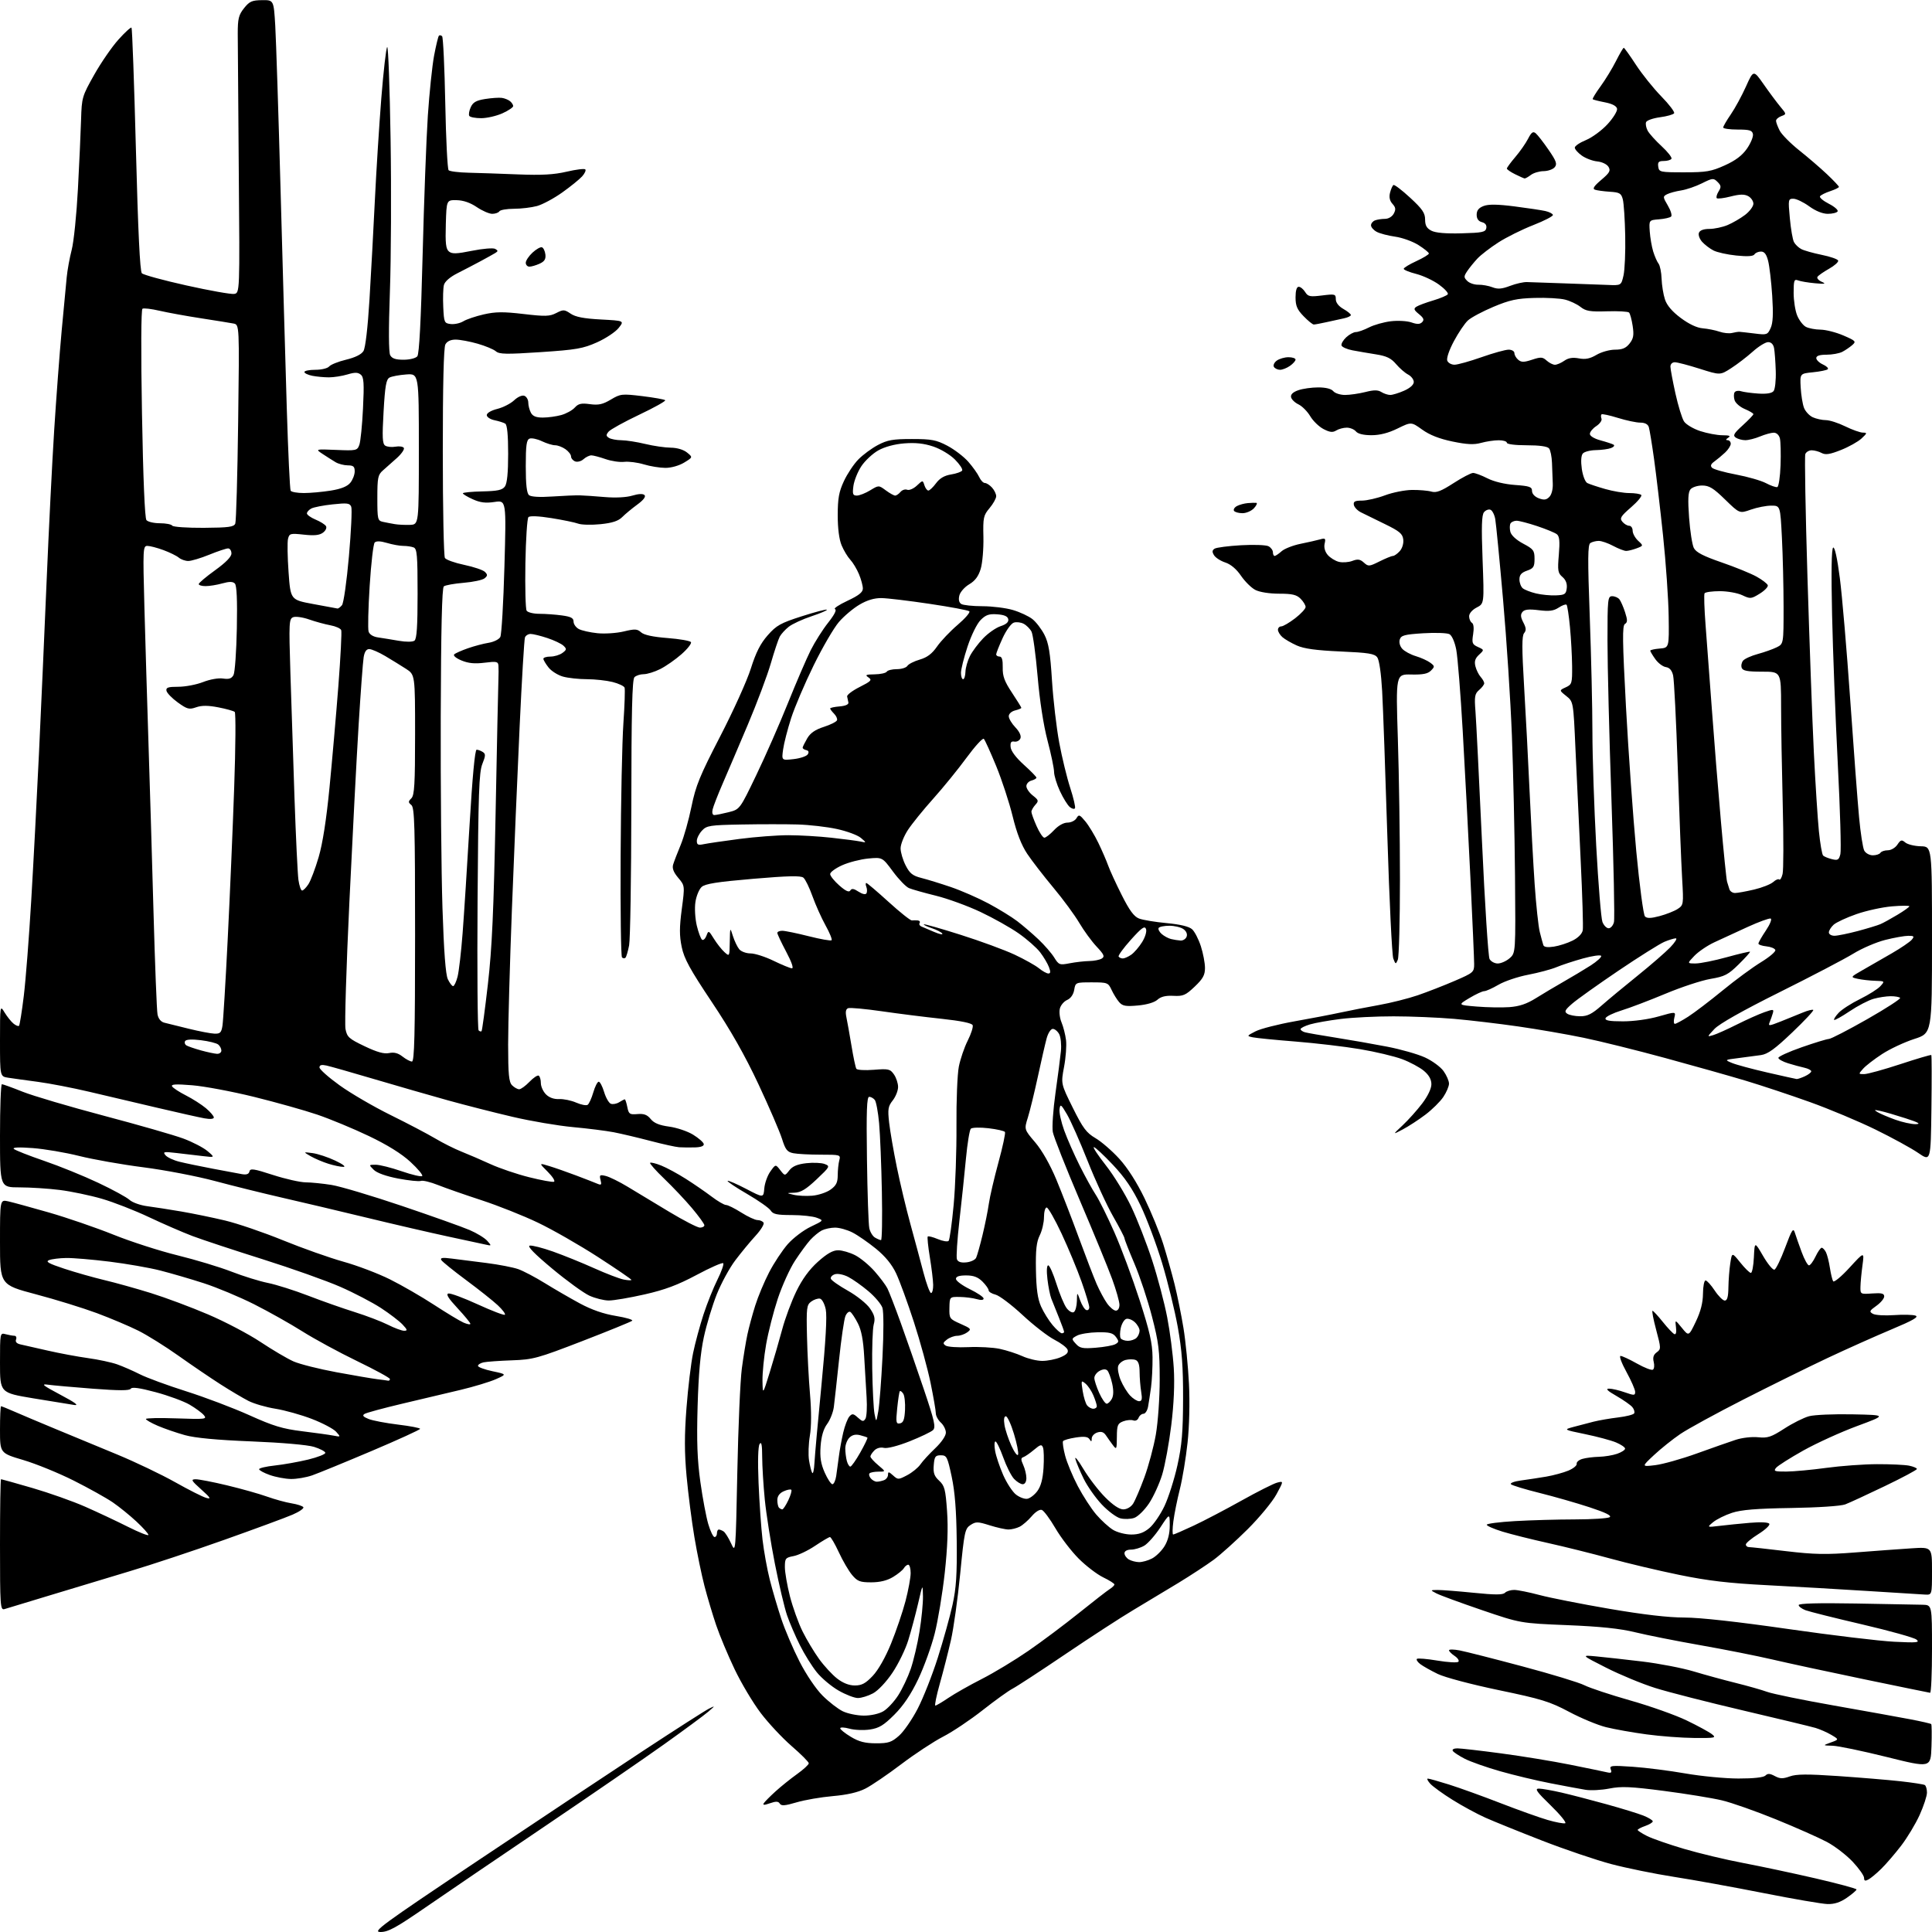<?xml version="1.0" encoding="UTF-8" standalone="no"?>
<svg 
  version="1.1" 
  xmlns="http://www.w3.org/2000/svg" 
  xmlns:xlink="http://www.w3.org/1999/xlink" 
  xmlns:svg="http://www.w3.org/2000/svg"
  xmlns:rdf="http://www.w3.org/1999/02/22-rdf-syntax-ns#"
  xmlns:cc="http://creativecommons.org/ns#"
  xmlns:dc="http://purl.org/dc/elements/1.1/"
  viewBox="0 0 768 768"
  width="768"
  height="768"
>
<style>svg {background-color: white; }</style>"
<path stroke="none" fill="black" fill-rule="evenodd" d="M151.27,768.00C147.88,768.00 151.39,765.43 190.02,739.59C213.39,723.97 243.01,704.28 255.86,695.84C268.71,687.40 280.41,679.91 281.86,679.20C284.38,677.96 284.36,678.02 281.50,680.47C279.85,681.88 271.98,687.69 264.00,693.38C256.02,699.07 234.65,713.76 216.50,726.03C198.35,738.29 177.08,752.75 169.24,758.16C157.46,766.29 154.34,768.00 151.27,768.00zM726.45,756.89C724.28,756.83 712.83,754.86 701.00,752.52C689.17,750.18 673.20,747.28 665.50,746.09C657.80,744.89 646.55,742.60 640.50,741.00C634.45,739.39 622.08,735.20 613.00,731.67C603.92,728.14 593.80,724.04 590.50,722.57C587.20,721.10 581.33,717.92 577.46,715.50C573.58,713.09 569.58,710.19 568.55,709.06C567.53,707.93 567.10,707.01 567.60,707.02C568.09,707.02 571.88,708.09 576.00,709.38C580.12,710.68 589.35,714.00 596.50,716.78C603.65,719.55 612.10,722.57 615.27,723.48C618.44,724.40 621.56,724.98 622.19,724.77C622.82,724.56 620.23,721.38 616.44,717.69C610.86,712.28 609.96,711.00 611.71,711.00C612.90,711.00 616.94,711.71 620.69,712.57C624.43,713.44 632.45,715.51 638.50,717.19C644.55,718.86 651.19,720.90 653.25,721.72C655.31,722.54 657.00,723.57 657.00,724.01C657.00,724.45 655.65,725.27 654.00,725.85C652.35,726.43 651.00,727.14 651.00,727.43C651.00,727.72 652.69,728.81 654.75,729.85C656.81,730.88 663.43,733.19 669.45,734.96C675.48,736.74 686.06,739.27 692.95,740.57C699.85,741.88 712.81,744.63 721.75,746.70C730.69,748.77 738.00,750.74 738.00,751.09C738.00,751.44 736.29,752.91 734.20,754.36C731.53,756.21 729.21,756.97 726.45,756.89zM742.75,747.12C741.42,747.84 741.00,747.69 741.00,746.49C741.00,745.62 738.97,742.74 736.49,740.09C734.00,737.44 729.39,733.89 726.24,732.21C723.08,730.53 713.98,726.49 706.00,723.24C698.02,719.99 688.35,716.58 684.50,715.67C680.65,714.75 670.30,713.07 661.50,711.92C648.24,710.20 644.52,710.03 639.76,710.97C636.61,711.59 632.33,711.82 630.26,711.47C628.19,711.13 621.93,709.97 616.35,708.88C610.76,707.80 601.75,705.64 596.32,704.09C590.89,702.54 584.58,700.32 582.29,699.15C580.01,697.98 577.85,696.57 577.51,696.01C577.15,695.43 577.93,695.00 579.32,695.00C580.67,695.00 588.50,695.90 596.72,697.00C604.95,698.09 617.27,700.11 624.09,701.48C630.92,702.86 637.50,704.21 638.72,704.50C640.49,704.92 640.82,704.68 640.30,703.35C639.72,701.83 640.53,701.74 649.08,702.32C654.26,702.68 663.67,703.87 670.00,704.98C676.33,706.08 685.80,706.99 691.05,706.99C697.06,707.00 701.04,706.56 701.78,705.82C702.69,704.91 703.55,704.96 705.52,706.01C707.58,707.12 708.71,707.14 711.45,706.16C714.05,705.21 718.44,705.18 730.66,706.01C739.37,706.61 750.50,707.53 755.39,708.07C760.27,708.61 764.66,709.29 765.14,709.58C765.61,709.88 766.00,711.23 766.00,712.58C766.00,713.94 764.68,717.95 763.07,721.51C761.46,725.06 758.14,730.57 755.70,733.74C753.26,736.91 749.74,741.00 747.88,742.83C746.02,744.67 743.71,746.59 742.75,747.12zM306.07,716.82C303.82,717.61 303.12,717.61 303.60,716.83C303.97,716.24 306.07,714.12 308.27,712.12C310.46,710.13 314.34,707.01 316.88,705.20C319.42,703.38 321.50,701.46 321.50,700.94C321.50,700.41 318.44,697.34 314.70,694.11C310.97,690.87 305.42,684.94 302.37,680.91C299.32,676.89 294.66,669.08 292.02,663.55C289.38,658.02 286.07,650.12 284.68,646.00C283.28,641.88 281.20,634.90 280.05,630.50C278.90,626.10 277.09,617.33 276.03,611.00C274.96,604.67 273.57,593.81 272.93,586.85C272.06,577.38 272.05,570.56 272.89,559.65C273.50,551.64 274.69,541.80 275.53,537.79C276.36,533.78 278.22,526.90 279.66,522.50C281.10,518.10 283.60,511.87 285.21,508.65C286.81,505.43 287.84,502.51 287.48,502.15C287.12,501.79 282.36,503.89 276.90,506.81C269.40,510.81 264.34,512.71 256.23,514.55C250.33,515.89 243.93,516.98 242.00,516.97C240.07,516.96 236.62,516.10 234.32,515.06C232.02,514.01 225.37,509.19 219.54,504.33C212.50,498.47 209.49,495.38 210.57,495.16C211.47,494.97 215.65,496.03 219.85,497.52C224.06,499.02 231.39,501.98 236.14,504.12C240.89,506.26 246.18,508.29 247.89,508.63C249.60,508.97 251.00,509.03 251.00,508.77C251.00,508.50 244.99,504.40 237.65,499.65C230.31,494.91 219.59,488.77 213.82,486.02C208.06,483.26 197.98,479.26 191.42,477.11C184.86,474.97 177.07,472.25 174.09,471.06C171.12,469.88 168.07,469.14 167.32,469.43C166.57,469.72 162.49,469.29 158.26,468.49C153.42,467.56 149.83,466.27 148.56,465.01C146.56,463.00 146.56,463.00 149.36,463.00C150.90,463.00 155.54,464.16 159.66,465.59C163.78,467.01 167.46,467.87 167.83,467.49C168.20,467.11 166.09,464.58 163.14,461.86C159.60,458.60 153.99,455.11 146.64,451.60C140.51,448.67 131.30,444.85 126.17,443.10C121.05,441.36 109.71,438.18 100.98,436.02C92.25,433.87 81.19,431.80 76.40,431.41C69.87,430.88 67.88,430.99 68.42,431.87C68.82,432.51 71.30,434.13 73.93,435.46C76.56,436.80 80.13,439.08 81.86,440.53C83.59,441.99 85.00,443.64 85.00,444.20C85.00,444.83 83.58,444.97 81.25,444.55C79.19,444.18 70.75,442.29 62.50,440.35C54.25,438.41 42.10,435.55 35.50,434.00C28.90,432.44 19.68,430.66 15.00,430.04C10.32,429.42 5.04,428.69 3.25,428.41C0.00,427.91 0.00,427.91 0.00,413.70C0.01,399.50 0.01,399.50 1.84,402.50C2.85,404.15 4.43,406.13 5.36,406.89C6.29,407.66 7.28,408.05 7.56,407.77C7.84,407.49 8.70,402.14 9.46,395.88C10.22,389.62 11.55,372.57 12.41,358.00C13.28,343.43 14.66,317.10 15.49,299.50C16.32,281.90 17.69,251.07 18.53,231.00C19.37,210.93 20.72,183.93 21.54,171.00C22.36,158.07 23.70,140.30 24.51,131.50C25.33,122.70 26.23,113.15 26.51,110.28C26.78,107.41 27.68,102.47 28.50,99.32C29.33,96.17 30.44,85.24 30.98,75.04C31.52,64.84 32.09,52.45 32.23,47.50C32.49,38.77 32.65,38.23 37.44,29.73C40.16,24.90 44.50,18.60 47.09,15.73C49.67,12.85 52.01,10.72 52.28,11.00C52.55,11.28 53.34,33.10 54.03,59.50C54.87,91.76 55.64,107.87 56.39,108.63C57.00,109.26 64.98,111.44 74.12,113.47C83.26,115.51 91.78,117.02 93.04,116.84C95.33,116.50 95.33,116.50 94.92,68.50C94.70,42.10 94.51,17.33 94.51,13.46C94.50,7.45 94.87,5.95 97.00,3.26C99.15,0.56 100.16,0.10 104.15,0.06C108.81,0.00 108.81,0.00 109.42,10.25C109.75,15.89 110.70,45.25 111.53,75.50C112.36,105.75 113.47,144.82 114.00,162.32C114.53,179.82 115.23,194.56 115.54,195.07C115.86,195.58 118.23,196.00 120.81,195.99C123.39,195.99 128.20,195.55 131.50,195.02C135.59,194.36 138.06,193.37 139.25,191.91C140.21,190.74 141.00,188.70 141.00,187.39C141.00,185.45 140.48,185.00 138.25,184.99C136.74,184.98 134.56,184.41 133.42,183.74C132.28,183.06 129.98,181.60 128.31,180.50C125.29,178.50 125.29,178.50 133.63,178.85C141.62,179.19 142.01,179.11 142.84,176.85C143.32,175.56 143.98,169.02 144.30,162.33C144.79,152.29 144.63,149.94 143.42,148.93C142.27,147.98 141.06,147.96 138.10,148.85C135.99,149.48 132.69,150.00 130.76,150.00C128.83,150.00 125.84,149.72 124.12,149.38C122.41,149.03 121.00,148.36 121.00,147.88C121.00,147.39 122.97,147.00 125.38,147.00C127.81,147.00 130.25,146.41 130.86,145.66C131.48,144.93 134.50,143.72 137.58,142.98C141.16,142.12 143.66,140.89 144.47,139.57C145.26,138.30 146.18,130.38 146.88,119.00C147.50,108.83 148.46,91.05 149.02,79.50C149.58,67.95 150.73,49.73 151.58,39.00C152.44,28.27 153.48,19.14 153.91,18.71C154.33,18.27 154.94,34.70 155.26,55.21C155.59,75.72 155.46,103.05 154.99,115.95C154.45,130.80 154.49,140.05 155.11,141.20C155.81,142.51 157.25,143.00 160.41,143.00C162.86,143.00 165.25,142.40 165.89,141.64C166.65,140.72 167.34,127.52 168.00,101.39C168.54,80.00 169.47,55.08 170.07,46.00C170.68,36.92 171.80,26.17 172.56,22.10C173.33,18.04 174.19,14.47 174.48,14.19C174.77,13.90 175.34,14.00 175.75,14.42C176.16,14.83 176.72,26.79 177.00,41.00C177.27,55.21 177.88,67.21 178.33,67.67C178.79,68.13 182.39,68.57 186.33,68.66C190.28,68.75 199.12,69.05 206.00,69.33C215.33,69.70 220.21,69.43 225.25,68.25C228.97,67.38 232.30,66.97 232.66,67.33C233.02,67.69 232.46,68.94 231.41,70.11C230.36,71.28 226.80,74.16 223.50,76.51C220.20,78.86 215.70,81.28 213.50,81.89C211.30,82.49 207.16,82.99 204.31,82.99C201.45,83.00 198.84,83.45 198.50,84.00C198.16,84.55 196.89,85.00 195.67,85.00C194.46,85.00 191.69,83.79 189.52,82.32C186.94,80.57 184.18,79.62 181.54,79.57C177.50,79.50 177.50,79.50 177.22,89.10C176.99,96.74 177.24,98.96 178.46,99.97C179.70,100.99 181.45,100.94 187.70,99.68C191.94,98.83 196.05,98.49 196.83,98.93C198.03,99.60 198.04,99.86 196.89,100.57C196.14,101.03 193.49,102.50 191.01,103.84C188.53,105.17 184.37,107.34 181.76,108.66C178.83,110.15 176.81,111.92 176.46,113.31C176.15,114.55 176.03,118.47 176.20,122.03C176.49,128.22 176.62,128.51 179.19,128.81C180.67,128.98 182.92,128.49 184.19,127.71C185.46,126.93 189.12,125.70 192.32,124.97C196.98,123.91 200.11,123.88 208.12,124.82C216.78,125.84 218.52,125.78 221.13,124.43C223.92,122.99 224.36,123.01 226.83,124.68C228.76,126.00 232.10,126.64 238.85,127.00C248.19,127.50 248.19,127.50 245.93,130.36C244.69,131.94 240.83,134.51 237.35,136.07C231.76,138.57 229.13,139.03 214.87,139.98C201.29,140.88 198.46,140.83 197.11,139.64C196.22,138.87 192.96,137.51 189.85,136.62C186.74,135.73 182.81,135.00 181.13,135.00C179.13,135.00 177.71,135.67 177.04,136.93C176.37,138.18 176.01,153.43 176.02,179.68C176.02,202.13 176.40,221.09 176.86,221.80C177.31,222.52 180.77,223.76 184.55,224.55C188.32,225.34 192.02,226.59 192.76,227.33C193.88,228.45 193.86,228.87 192.63,229.89C191.82,230.56 188.08,231.36 184.33,231.67C180.57,231.98 177.02,232.62 176.43,233.09C175.69,233.68 175.31,249.96 175.20,284.73C175.12,312.65 175.43,346.98 175.89,361.00C176.45,378.27 177.14,387.39 178.02,389.25C178.74,390.76 179.68,392.00 180.12,392.00C180.56,392.00 181.36,390.31 181.89,388.25C182.42,386.19 183.32,378.43 183.89,371.00C184.46,363.57 185.71,344.11 186.67,327.75C187.78,308.89 188.80,298.01 189.46,298.02C190.03,298.02 191.13,298.43 191.90,298.92C193.09,299.67 193.06,300.38 191.74,303.69C190.42,306.99 190.13,315.27 189.84,358.21C189.65,386.05 189.84,409.17 190.25,409.58C190.66,410.00 191.19,410.14 191.42,409.91C191.66,409.68 192.79,401.29 193.94,391.27C195.59,376.95 196.24,362.40 197.01,323.28C197.54,295.90 198.04,271.93 198.13,270.00C198.21,268.07 198.22,265.66 198.14,264.63C198.02,262.97 197.42,262.84 192.61,263.44C188.69,263.93 186.18,263.68 183.43,262.54C181.24,261.62 180.04,260.60 180.57,260.11C181.08,259.64 183.53,258.56 186.00,257.70C188.47,256.83 192.18,255.85 194.24,255.52C196.29,255.19 198.38,254.15 198.88,253.21C199.38,252.27 200.12,239.65 200.52,225.17C201.26,198.84 201.26,198.84 196.57,199.54C193.04,200.07 190.89,199.80 187.94,198.47C185.77,197.49 184.00,196.43 184.00,196.10C184.00,195.77 187.47,195.43 191.70,195.34C197.80,195.21 199.67,194.81 200.70,193.40C201.58,192.19 202.00,188.03 202.00,180.37C202.00,172.90 201.61,168.88 200.84,168.40C200.20,168.00 198.29,167.40 196.59,167.05C194.89,166.70 193.50,165.78 193.50,165.01C193.50,164.18 195.24,163.16 197.68,162.55C199.98,161.97 203.00,160.43 204.38,159.12C205.84,157.74 207.55,157.00 208.45,157.34C209.30,157.67 210.00,158.88 210.00,160.03C210.00,161.19 210.47,163.00 211.04,164.07C211.77,165.45 213.13,166.00 215.79,165.99C217.83,165.99 221.12,165.54 223.10,164.99C225.08,164.44 227.50,163.11 228.47,162.03C229.90,160.45 231.07,160.18 234.51,160.66C237.92,161.12 239.59,160.76 242.81,158.84C246.66,156.55 247.21,156.49 255.34,157.47C260.01,158.04 264.10,158.77 264.43,159.09C264.75,159.41 260.11,162.01 254.12,164.85C248.12,167.70 242.64,170.73 241.92,171.59C240.86,172.88 240.88,173.31 242.06,174.06C242.85,174.56 245.07,174.98 247.00,175.00C248.93,175.02 253.20,175.68 256.50,176.48C259.80,177.28 264.36,177.94 266.64,177.96C269.16,177.99 271.69,178.74 273.10,179.88C275.43,181.77 275.43,181.77 271.97,183.88C269.95,185.11 266.82,185.99 264.50,185.99C262.30,185.98 258.45,185.36 255.95,184.60C253.45,183.84 249.95,183.39 248.17,183.59C246.39,183.80 243.04,183.31 240.72,182.50C238.40,181.69 235.86,181.02 235.08,181.01C234.30,181.01 232.90,181.69 231.97,182.52C231.05,183.36 229.55,183.76 228.64,183.42C227.74,183.07 227.00,182.18 227.00,181.45C227.00,180.71 226.00,179.41 224.78,178.56C223.56,177.70 221.71,177.00 220.68,177.00C219.65,177.00 217.28,176.28 215.41,175.39C213.54,174.50 211.34,174.04 210.51,174.36C209.30,174.82 209.00,176.99 209.00,185.35C209.00,192.65 209.39,196.08 210.30,196.83C211.11,197.51 214.55,197.71 219.55,197.37C223.92,197.07 228.85,196.87 230.50,196.91C232.15,196.95 236.63,197.26 240.46,197.59C244.69,197.95 248.96,197.73 251.34,197.02C253.84,196.27 255.59,196.19 256.21,196.81C256.82,197.42 255.79,198.78 253.33,200.58C251.23,202.12 248.53,204.35 247.35,205.54C245.78,207.11 243.42,207.89 238.71,208.37C235.14,208.73 231.16,208.64 229.86,208.16C228.56,207.68 223.78,206.69 219.23,205.96C214.12,205.14 210.62,204.99 210.06,205.57C209.56,206.08 209.02,214.38 208.85,224.00C208.69,233.62 208.91,242.06 209.34,242.75C209.77,243.44 212.05,244.00 214.42,244.00C216.79,244.00 220.81,244.29 223.36,244.64C226.96,245.13 228.00,245.68 228.00,247.10C228.00,248.11 228.94,249.43 230.09,250.05C231.23,250.66 234.56,251.41 237.47,251.71C240.38,252.01 245.09,251.70 247.93,251.02C252.41,249.94 253.33,249.99 254.85,251.37C256.02,252.42 259.54,253.18 265.34,253.63C270.14,254.00 274.34,254.73 274.66,255.26C274.99,255.79 273.29,257.96 270.88,260.08C268.47,262.20 264.67,264.85 262.43,265.97C260.20,267.09 257.25,268.00 255.88,268.00C254.52,268.00 252.86,268.54 252.20,269.20C251.30,270.10 250.99,283.02 250.96,320.95C250.93,348.75 250.54,373.43 250.08,375.79C249.63,378.15 248.97,380.36 248.63,380.71C248.28,381.05 247.66,380.99 247.25,380.58C246.84,380.16 246.59,361.97 246.71,340.16C246.82,318.35 247.31,294.65 247.81,287.50C248.30,280.35 248.51,273.98 248.28,273.35C248.05,272.72 245.90,271.71 243.49,271.10C241.08,270.50 236.50,270.00 233.31,269.99C230.11,269.99 225.83,269.53 223.80,268.96C221.76,268.39 219.17,266.76 218.05,265.33C216.92,263.90 216.00,262.34 216.00,261.87C216.00,261.39 217.26,261.00 218.81,261.00C220.35,261.00 222.49,260.35 223.56,259.56C225.28,258.29 225.33,257.96 224.00,256.69C223.18,255.90 220.28,254.52 217.57,253.63C214.86,252.73 211.87,252.00 210.93,252.00C209.99,252.00 208.97,252.63 208.68,253.39C208.38,254.16 207.44,270.02 206.57,288.64C205.70,307.27 204.32,340.05 203.49,361.50C202.67,382.95 201.99,407.11 201.99,415.18C202.00,427.18 202.29,430.14 203.57,431.43C204.44,432.29 205.70,433.00 206.38,433.00C207.07,433.00 208.90,431.67 210.47,430.04C212.03,428.41 213.69,427.31 214.15,427.59C214.62,427.88 215.00,429.22 215.00,430.56C215.00,431.90 215.91,433.91 217.03,435.03C218.33,436.33 220.22,437.00 222.28,436.90C224.05,436.82 227.10,437.45 229.05,438.31C231.01,439.16 233.05,439.56 233.60,439.18C234.15,438.81 235.16,436.59 235.84,434.25C236.52,431.91 237.49,430.00 238.00,430.00C238.51,430.00 239.47,431.85 240.15,434.10C240.83,436.36 242.03,438.46 242.82,438.76C243.62,439.07 245.10,438.79 246.12,438.16C247.14,437.52 248.15,437.00 248.36,437.00C248.58,437.00 249.03,438.38 249.37,440.08C249.92,442.87 250.29,443.13 253.40,442.86C255.98,442.64 257.28,443.13 258.67,444.84C259.98,446.45 262.09,447.32 266.01,447.85C269.04,448.26 273.32,449.70 275.51,451.05C277.70,452.40 279.61,454.06 279.75,454.75C279.91,455.56 278.67,456.04 276.25,456.11C274.19,456.17 271.38,456.14 270.00,456.05C268.62,455.96 263.45,454.82 258.50,453.52C253.55,452.22 247.03,450.68 244.00,450.09C240.97,449.51 233.65,448.58 227.73,448.04C221.80,447.49 211.00,445.66 203.73,443.95C196.45,442.25 184.88,439.30 178.00,437.39C171.12,435.48 158.07,431.72 149.00,429.04C139.93,426.35 131.26,423.89 129.75,423.56C127.81,423.14 127.00,423.36 127.00,424.32C127.00,425.07 130.60,428.27 135.01,431.44C139.41,434.61 148.52,439.92 155.26,443.24C161.99,446.56 169.97,450.75 173.00,452.55C176.03,454.36 180.75,456.72 183.50,457.81C186.25,458.90 191.43,461.13 195.00,462.77C198.57,464.40 205.45,466.74 210.28,467.95C215.11,469.16 219.57,469.98 220.19,469.77C220.82,469.56 219.72,467.79 217.75,465.82C214.18,462.25 214.18,462.25 218.34,463.53C220.63,464.23 225.43,465.91 229.00,467.26C232.57,468.61 236.36,470.08 237.41,470.53C239.04,471.22 239.23,471.00 238.73,469.08C238.20,467.05 238.41,466.88 240.82,467.47C242.29,467.83 246.20,469.75 249.50,471.75C252.80,473.74 260.22,478.21 265.98,481.69C271.75,485.16 277.26,488.00 278.23,488.00C279.20,488.00 280.00,487.57 280.00,487.05C280.00,486.53 277.80,483.49 275.12,480.30C272.44,477.11 267.47,471.85 264.09,468.61C260.71,465.37 258.16,462.50 258.43,462.24C258.70,461.97 260.70,462.46 262.87,463.33C265.05,464.20 269.45,466.59 272.66,468.63C275.87,470.67 280.48,473.84 282.89,475.67C285.31,477.50 287.88,479.00 288.61,479.00C289.34,479.00 292.06,480.35 294.66,482.00C297.26,483.65 300.18,485.00 301.14,485.00C302.10,485.00 303.17,485.47 303.53,486.04C303.88,486.62 302.43,488.98 300.30,491.29C298.17,493.61 294.57,497.98 292.29,501.00C290.00,504.02 286.70,510.09 284.94,514.48C283.19,518.87 280.87,526.52 279.80,531.48C278.43,537.76 277.68,546.12 277.31,559.00C276.91,573.03 277.18,580.31 278.41,589.13C279.30,595.52 280.72,603.06 281.56,605.88C282.39,608.70 283.51,611.00 284.04,611.00C284.57,611.00 285.00,610.33 285.00,609.50C285.00,608.67 285.34,608.01 285.75,608.02C286.16,608.02 287.01,608.36 287.64,608.77C288.26,609.17 289.60,611.30 290.61,613.50C292.44,617.50 292.44,617.50 293.10,585.00C293.46,567.12 294.27,548.67 294.89,544.00C295.51,539.33 296.51,533.25 297.10,530.50C297.68,527.75 299.08,522.58 300.21,519.00C301.33,515.42 303.82,509.46 305.75,505.75C307.67,502.04 311.01,497.00 313.15,494.56C315.30,492.12 319.41,489.01 322.28,487.64C327.50,485.15 327.50,485.15 324.68,484.08C323.14,483.48 318.63,483.00 314.68,483.00C308.84,483.00 307.27,482.66 306.36,481.20C305.74,480.22 301.54,477.26 297.02,474.63C292.50,472.01 289.00,469.66 289.24,469.42C289.49,469.18 292.79,470.61 296.59,472.59C303.50,476.20 303.50,476.20 303.82,472.40C304.00,470.31 305.08,467.29 306.23,465.68C308.31,462.76 308.31,462.76 310.15,465.13C312.00,467.50 312.00,467.50 313.77,465.23C315.03,463.61 316.97,462.80 320.52,462.39C323.26,462.08 326.54,462.22 327.81,462.71C330.05,463.56 329.95,463.76 324.62,468.80C320.41,472.78 318.34,474.03 315.81,474.12C312.50,474.24 312.50,474.24 315.50,474.95C317.15,475.35 320.47,475.51 322.88,475.31C325.29,475.11 328.55,474.03 330.13,472.91C332.39,471.30 333.00,470.09 333.01,467.18C333.02,465.16 333.30,462.49 333.63,461.25C334.22,459.05 334.04,459.00 326.24,459.00C321.85,459.00 316.95,458.74 315.36,458.42C312.92,457.93 312.22,457.04 310.85,452.67C309.95,449.83 305.75,440.07 301.50,431.00C296.14,419.56 290.46,409.55 282.98,398.36C274.27,385.32 271.95,381.10 270.99,376.44C270.05,371.92 270.06,368.63 271.02,361.37C272.25,352.08 272.25,352.08 269.59,348.93C267.72,346.71 267.13,345.14 267.59,343.64C267.95,342.46 269.29,338.98 270.57,335.90C271.85,332.83 273.79,325.95 274.87,320.64C276.57,312.33 278.18,308.39 286.28,292.73C291.47,282.70 296.96,270.57 298.47,265.76C300.49,259.35 302.28,255.83 305.17,252.54C308.64,248.60 310.29,247.68 318.69,244.99C323.95,243.30 328.45,242.12 328.69,242.36C328.93,242.60 326.20,243.77 322.62,244.96C319.04,246.15 314.96,248.03 313.55,249.14C312.14,250.25 310.53,252.02 309.96,253.07C309.40,254.12 307.80,258.91 306.41,263.71C305.02,268.51 300.92,279.43 297.31,287.97C293.70,296.51 289.18,307.10 287.27,311.50C285.36,315.90 283.57,320.51 283.28,321.75C282.97,323.10 283.24,324.00 283.94,324.00C284.59,324.00 287.13,323.49 289.60,322.87C294.09,321.74 294.09,321.74 300.63,308.12C304.24,300.63 309.90,287.75 313.21,279.50C316.53,271.25 320.60,261.80 322.25,258.50C323.91,255.20 327.03,250.26 329.20,247.53C331.72,244.35 332.70,242.40 331.92,242.14C331.24,241.91 333.45,240.43 336.84,238.84C341.39,236.71 343.00,235.43 343.00,233.95C343.00,232.84 342.30,230.27 341.45,228.23C340.60,226.19 339.05,223.62 338.00,222.50C336.95,221.38 335.40,218.81 334.55,216.77C333.57,214.43 333.00,210.02 333.01,204.78C333.02,198.11 333.49,195.48 335.47,191.25C336.81,188.36 339.39,184.48 341.21,182.63C343.02,180.78 346.52,178.19 349.00,176.89C352.77,174.90 354.96,174.51 362.50,174.52C370.32,174.52 372.17,174.87 376.59,177.19C379.39,178.67 383.14,181.53 384.92,183.56C386.70,185.59 388.64,188.32 389.24,189.62C389.83,190.93 390.85,192.00 391.51,192.00C392.16,192.00 393.43,192.82 394.35,193.83C395.26,194.83 396.00,196.38 396.00,197.25C396.00,198.13 394.81,200.26 393.37,201.98C390.93,204.87 390.74,205.76 390.92,213.52C391.02,218.15 390.54,223.82 389.85,226.12C388.96,229.08 387.62,230.88 385.29,232.26C383.47,233.33 381.70,235.33 381.36,236.71C380.95,238.33 381.22,239.52 382.11,240.09C382.88,240.57 386.68,240.98 390.57,240.98C394.46,240.99 399.91,241.67 402.68,242.50C405.46,243.32 408.92,244.94 410.39,246.09C411.86,247.25 414.01,250.06 415.18,252.34C416.86,255.63 417.48,259.42 418.18,270.50C418.67,278.20 419.96,289.32 421.06,295.22C422.16,301.11 424.13,309.21 425.44,313.21C426.74,317.22 427.59,320.86 427.32,321.30C427.04,321.74 426.12,321.51 425.25,320.80C424.39,320.08 422.63,317.25 421.35,314.50C420.07,311.75 419.02,308.31 419.01,306.86C419.00,305.41 417.83,299.78 416.40,294.36C414.80,288.26 413.29,278.51 412.46,268.78C411.71,260.14 410.62,252.16 410.03,251.06C409.44,249.95 408.05,248.56 406.94,247.97C405.83,247.37 404.06,247.16 403.01,247.50C401.95,247.83 399.96,250.59 398.55,253.67C397.15,256.74 396.00,259.64 396.00,260.12C396.00,260.60 396.61,261.00 397.35,261.00C398.28,261.00 398.66,262.32 398.60,265.34C398.52,268.77 399.28,270.85 402.25,275.32C404.31,278.43 406.00,281.15 406.00,281.38C406.00,281.60 404.88,282.07 403.50,282.41C402.08,282.77 401.00,283.76 401.00,284.71C401.00,285.64 402.18,287.63 403.63,289.14C405.25,290.83 406.02,292.50 405.64,293.49C405.30,294.37 404.23,294.96 403.26,294.80C401.92,294.57 401.56,295.10 401.74,297.00C401.89,298.55 403.89,301.21 406.99,304.00C409.75,306.48 412.00,308.79 412.00,309.13C412.00,309.48 411.10,310.00 410.00,310.29C408.90,310.58 408.00,311.58 408.00,312.51C408.00,313.45 409.15,315.12 410.55,316.22C412.88,318.05 412.97,318.38 411.55,319.94C410.70,320.89 410.00,322.13 410.00,322.70C410.00,323.28 410.92,325.83 412.05,328.37C413.17,330.92 414.57,333.00 415.15,333.00C415.72,333.00 417.46,331.65 419.00,330.00C420.70,328.18 422.81,327.00 424.35,327.00C425.75,327.00 427.36,326.21 427.92,325.25C428.84,323.67 429.17,323.78 431.43,326.50C432.80,328.15 435.12,331.98 436.58,335.00C438.04,338.02 439.81,342.09 440.50,344.03C441.19,345.97 443.62,351.27 445.91,355.81C448.97,361.90 450.77,364.35 452.78,365.13C454.28,365.71 459.22,366.53 463.77,366.95C469.19,367.46 472.67,368.30 473.87,369.39C474.89,370.30 476.45,373.34 477.36,376.14C478.26,378.94 479.00,382.82 479.00,384.77C479.00,387.61 478.19,389.08 474.91,392.20C471.31,395.63 470.32,396.06 466.45,395.86C463.41,395.70 461.47,396.17 460.11,397.40C458.91,398.49 455.88,399.38 452.32,399.70C447.47,400.14 446.23,399.91 444.88,398.36C443.99,397.34 442.64,395.15 441.87,393.50C440.53,390.62 440.22,390.50 434.00,390.50C427.58,390.50 427.51,390.53 427.01,393.50C426.69,395.36 425.62,396.88 424.21,397.50C422.95,398.05 421.64,399.59 421.31,400.93C420.97,402.26 421.27,404.74 421.98,406.43C422.69,408.12 423.49,411.28 423.76,413.44C424.03,415.61 423.68,420.41 422.98,424.10C421.72,430.81 421.72,430.81 426.46,440.37C430.48,448.47 431.86,450.31 435.47,452.43C437.82,453.80 442.06,457.48 444.91,460.60C448.20,464.19 451.89,469.97 454.99,476.38C457.68,481.95 461.02,490.10 462.40,494.50C463.78,498.90 465.81,506.10 466.91,510.50C468.01,514.90 469.61,522.77 470.46,528.00C471.31,533.23 472.28,543.12 472.63,550.00C473.00,557.43 472.78,566.96 472.07,573.50C471.42,579.55 470.04,587.88 469.00,592.00C467.96,596.12 466.80,601.86 466.43,604.75C466.05,607.64 466.02,610.00 466.35,610.00C466.68,610.00 470.34,608.42 474.47,606.48C478.61,604.54 487.20,600.04 493.57,596.48C499.94,592.92 506.31,589.71 507.72,589.36C510.28,588.71 510.28,588.71 507.39,594.04C505.80,596.98 500.68,603.18 496.02,607.83C491.36,612.47 485.26,617.96 482.48,620.02C479.69,622.07 473.38,626.21 468.46,629.21C463.53,632.20 455.45,637.07 450.50,640.02C445.55,642.96 433.40,650.86 423.50,657.56C413.60,664.26 404.15,670.43 402.50,671.28C400.85,672.13 395.50,675.98 390.61,679.83C385.72,683.68 378.67,688.41 374.93,690.33C371.19,692.25 363.71,697.18 358.30,701.27C352.89,705.37 346.47,709.74 344.04,710.98C341.09,712.49 336.78,713.48 331.06,713.98C326.35,714.39 319.86,715.51 316.63,716.47C312.03,717.83 310.58,717.94 309.98,716.97C309.40,716.02 308.47,715.99 306.07,716.82zM767.79,694.27C767.50,702.79 767.50,702.79 750.00,698.43C740.38,696.04 730.70,694.02 728.50,693.96C724.50,693.85 724.50,693.85 727.78,692.66C731.06,691.47 731.06,691.47 727.99,689.65C726.30,688.65 723.47,687.41 721.71,686.88C719.94,686.36 707.02,683.24 693.00,679.96C678.98,676.68 663.23,672.65 658.00,671.01C652.77,669.37 644.00,665.74 638.50,662.95C628.50,657.88 628.50,657.88 634.50,658.44C637.80,658.75 646.02,659.66 652.77,660.47C659.51,661.28 668.74,663.06 673.27,664.42C677.79,665.78 685.33,667.84 690.00,669.00C694.67,670.16 700.30,671.75 702.50,672.55C704.70,673.35 716.62,675.79 729.00,677.97C741.38,680.15 755.05,682.62 759.40,683.45C763.74,684.28 767.47,685.14 767.69,685.35C767.90,685.57 767.95,689.58 767.79,694.27zM348.22,692.99C353.15,693.00 354.40,692.59 357.36,689.99C359.25,688.33 362.59,683.50 364.79,679.24C367.00,674.98 370.60,665.86 372.79,658.97C374.98,652.07 377.62,642.62 378.64,637.97C380.11,631.29 380.46,625.91 380.31,612.50C380.18,600.51 379.59,593.00 378.31,587.00C376.62,579.08 376.33,578.50 374.00,578.50C371.81,578.50 371.46,578.99 371.18,582.41C370.93,585.52 371.36,586.78 373.32,588.59C375.49,590.60 375.86,592.03 376.47,600.69C376.95,607.41 376.66,615.15 375.55,625.27C374.65,633.40 372.86,644.25 371.55,649.39C370.25,654.53 367.29,662.70 364.98,667.55C362.10,673.57 359.12,678.01 355.53,681.60C351.28,685.85 349.45,686.96 345.80,687.51C343.33,687.88 339.67,687.73 337.66,687.17C335.65,686.62 334.00,686.55 334.00,687.02C334.00,687.50 335.91,689.03 338.25,690.43C341.47,692.37 343.88,692.98 348.22,692.99zM673.50,690.87C668.55,690.83 660.00,690.19 654.50,689.44C649.00,688.70 641.77,687.41 638.42,686.58C635.08,685.75 628.45,682.99 623.70,680.46C616.06,676.40 612.77,675.39 595.81,671.86C584.88,669.58 574.39,666.80 571.53,665.42C568.77,664.08 565.63,662.31 564.57,661.50C563.51,660.69 562.91,659.76 563.24,659.43C563.56,659.11 567.23,659.41 571.39,660.11C575.55,660.81 579.30,661.02 579.73,660.58C580.15,660.14 579.49,659.10 578.25,658.27C577.01,657.44 576.00,656.42 576.00,656.01C576.00,655.60 577.91,655.62 580.25,656.07C582.59,656.52 593.84,659.38 605.26,662.43C616.68,665.47 627.73,668.84 629.83,669.91C631.92,670.98 640.13,673.70 648.07,675.96C656.01,678.21 666.10,681.79 670.50,683.92C674.90,686.04 679.40,688.49 680.50,689.36C682.36,690.83 681.87,690.93 673.50,690.87zM343.35,681.98C346.20,681.99 349.41,681.28 351.15,680.25C352.78,679.29 355.43,676.44 357.05,673.92C358.67,671.40 360.91,666.67 362.03,663.42C363.15,660.16 364.73,653.45 365.53,648.50C366.33,643.55 366.95,637.25 366.89,634.50C366.79,629.50 366.79,629.50 364.94,637.50C363.91,641.90 362.16,648.45 361.04,652.05C359.93,655.66 357.10,661.46 354.76,664.94C352.28,668.63 349.05,672.05 347.02,673.14C345.10,674.16 342.40,675.00 341.02,674.99C339.63,674.99 336.18,673.65 333.34,672.02C330.51,670.40 326.62,667.14 324.71,664.78C322.80,662.43 319.77,657.58 317.98,654.00C316.19,650.43 313.89,645.08 312.87,642.12C311.85,639.16 309.67,629.93 308.03,621.61C306.39,613.30 304.59,601.84 304.02,596.14C303.46,590.45 302.99,582.80 302.98,579.14C302.97,574.36 302.69,572.92 301.97,574.00C301.34,574.93 301.18,580.79 301.54,589.50C301.86,597.20 302.57,607.33 303.11,612.00C303.66,616.67 304.96,623.89 306.02,628.04C307.07,632.19 309.13,639.16 310.58,643.54C312.04,647.92 315.30,655.55 317.83,660.50C320.49,665.69 324.36,671.42 326.97,674.02C329.46,676.51 333.07,679.31 335.00,680.25C336.93,681.19 340.68,681.96 343.35,681.98zM371.82,678.00C372.19,677.99 374.52,676.62 377.00,674.94C379.48,673.26 385.46,669.87 390.30,667.41C395.15,664.94 403.47,659.91 408.80,656.23C414.14,652.55 423.19,645.77 428.92,641.17C434.64,636.57 440.16,632.29 441.17,631.66C442.17,631.03 443.00,630.22 443.00,629.85C443.00,629.48 440.99,628.21 438.54,627.02C436.08,625.83 431.70,622.48 428.79,619.57C425.88,616.66 421.73,611.24 419.56,607.53C417.39,603.82 414.96,600.54 414.16,600.23C413.31,599.90 411.65,600.93 410.11,602.74C408.67,604.42 406.52,606.29 405.32,606.90C404.11,607.50 402.13,608.00 400.90,608.00C399.68,608.00 396.31,607.25 393.41,606.34C388.64,604.84 387.92,604.83 385.78,606.22C383.58,607.67 383.32,608.92 381.69,625.63C380.73,635.46 379.07,647.33 378.01,652.00C376.94,656.67 374.96,664.44 373.60,669.25C372.25,674.06 371.44,678.00 371.82,678.00zM767.25,672.91C766.84,672.86 755.02,670.44 741.00,667.53C726.98,664.62 710.55,661.08 704.50,659.66C698.45,658.25 685.62,655.70 676.00,654.01C666.38,652.32 654.67,649.99 650.00,648.85C643.94,647.37 636.18,646.56 622.94,646.02C604.39,645.26 604.39,645.26 588.94,639.99C580.45,637.09 572.38,634.12 571.00,633.40C568.50,632.08 568.50,632.08 571.44,632.04C573.06,632.02 579.49,632.52 585.74,633.15C594.31,634.02 597.38,634.02 598.25,633.15C598.88,632.52 600.55,632.01 601.95,632.02C603.35,632.04 607.88,632.95 612.00,634.05C616.12,635.15 628.62,637.62 639.77,639.53C653.27,641.84 663.24,643.00 669.62,643.00C675.70,643.00 690.78,644.67 710.85,647.56C728.26,650.06 747.23,652.34 753.00,652.62C762.05,653.07 763.27,652.94 761.81,651.75C760.87,650.98 751.18,648.28 740.26,645.73C729.34,643.19 719.19,640.64 717.70,640.08C716.22,639.51 715.00,638.59 715.00,638.04C715.00,637.37 722.81,637.16 737.75,637.42C750.26,637.63 762.19,637.85 764.25,637.91C768.00,638.00 768.00,638.00 768.00,655.50C768.00,665.12 767.66,672.96 767.25,672.91zM339.82,670.00C342.56,670.00 344.08,669.19 346.90,666.21C349.10,663.90 351.94,658.90 354.20,653.37C356.23,648.39 358.82,640.78 359.95,636.47C361.08,632.15 362.00,627.13 362.00,625.31C362.00,623.49 361.57,622.00 361.05,622.00C360.53,622.00 359.74,622.62 359.30,623.38C358.86,624.14 356.93,625.71 355.00,626.88C352.64,628.30 349.82,628.99 346.34,629.00C341.86,629.00 340.85,628.61 338.72,626.08C337.37,624.47 335.00,620.42 333.46,617.08C331.91,613.74 330.32,611.00 329.92,611.00C329.53,611.00 326.89,612.56 324.05,614.46C321.22,616.37 317.35,618.22 315.45,618.57C312.25,619.18 312.00,619.49 312.00,622.95C312.00,625.00 312.91,630.24 314.02,634.59C315.14,638.94 317.39,645.20 319.02,648.50C320.66,651.80 323.63,656.75 325.62,659.50C327.61,662.25 330.83,665.74 332.78,667.25C335.10,669.05 337.53,670.00 339.82,670.00zM1.75,639.65C0.12,640.10 0.00,638.41 0.00,614.07C0.00,599.73 0.18,588.00 0.41,588.00C0.63,588.00 6.24,589.58 12.87,591.50C19.50,593.43 28.93,596.77 33.82,598.92C38.72,601.08 46.39,604.68 50.86,606.93C55.34,609.18 59.00,610.63 59.00,610.15C59.00,609.67 56.86,607.28 54.25,604.85C51.64,602.41 47.40,598.98 44.84,597.22C42.28,595.47 35.31,591.58 29.34,588.58C23.38,585.58 14.34,581.89 9.25,580.38C-0.00,577.64 -0.00,577.64 -0.00,568.32C-0.00,563.19 0.19,559.00 0.42,559.00C0.65,559.00 3.01,559.95 5.67,561.12C8.33,562.29 15.68,565.39 22.00,568.01C28.32,570.63 39.39,575.22 46.59,578.19C53.79,581.17 64.14,586.12 69.59,589.18C75.04,592.25 80.62,595.07 82.00,595.44C84.06,596.00 83.71,595.41 80.00,592.09C76.05,588.55 75.77,588.06 77.76,588.03C79.00,588.01 84.63,589.10 90.26,590.45C95.89,591.80 103.04,593.81 106.14,594.92C109.25,596.03 113.64,597.24 115.91,597.60C118.19,597.97 120.29,598.66 120.59,599.14C120.88,599.62 118.96,600.95 116.31,602.09C113.67,603.24 101.43,607.75 89.13,612.12C76.83,616.49 59.96,622.09 51.63,624.57C43.31,627.05 29.07,631.35 20.00,634.12C10.93,636.90 2.71,639.38 1.75,639.65zM765.25,633.87C763.74,633.79 753.50,633.16 742.50,632.45C731.50,631.75 713.50,630.71 702.50,630.14C687.19,629.35 678.99,628.39 667.53,626.04C659.29,624.35 646.91,621.42 640.03,619.52C633.14,617.63 622.10,614.88 615.50,613.41C608.90,611.95 600.69,609.89 597.25,608.84C593.81,607.78 591.00,606.56 591.00,606.11C591.00,605.67 596.06,605.01 602.25,604.66C608.44,604.30 619.12,604.00 626.00,603.99C632.88,603.98 639.11,603.58 639.86,603.11C640.80,602.51 638.28,601.27 631.86,599.16C626.71,597.47 617.77,594.91 612.00,593.47C606.23,592.04 601.11,590.48 600.63,590.01C600.15,589.54 601.93,588.87 604.63,588.51C607.31,588.15 611.82,587.46 614.66,586.98C617.50,586.49 621.45,585.42 623.43,584.60C625.41,583.77 626.91,582.55 626.76,581.88C626.62,581.22 627.62,580.34 629.00,579.94C630.38,579.53 633.35,579.15 635.60,579.10C637.86,579.04 641.12,578.51 642.85,577.90C644.58,577.30 646.00,576.38 646.00,575.85C646.00,575.33 644.38,574.22 642.40,573.39C640.41,572.56 634.90,571.08 630.15,570.10C621.50,568.31 621.50,568.31 625.50,567.22C627.70,566.62 631.30,565.68 633.50,565.13C635.70,564.58 640.09,563.83 643.26,563.45C646.43,563.07 649.28,562.35 649.60,561.84C649.91,561.33 649.59,560.21 648.89,559.36C648.18,558.51 645.33,556.51 642.55,554.91C638.98,552.87 638.12,552.02 639.62,552.01C640.79,552.00 643.61,552.66 645.87,553.46C649.61,554.77 650.00,554.76 650.00,553.29C650.00,552.40 648.43,548.82 646.52,545.33C644.60,541.85 643.56,539.00 644.19,539.00C644.82,539.00 647.76,540.36 650.71,542.03C653.67,543.70 656.52,544.80 657.05,544.47C657.57,544.14 657.73,542.76 657.38,541.39C656.94,539.62 657.29,538.51 658.57,537.57C660.32,536.29 660.31,535.97 658.35,528.62C657.23,524.43 656.58,521.03 656.91,521.06C657.23,521.09 659.08,523.09 661.00,525.49C662.92,527.89 664.98,530.06 665.56,530.32C666.23,530.62 666.48,529.62 666.23,527.65C665.84,524.50 665.84,524.50 668.58,527.86C671.31,531.22 671.31,531.22 674.12,525.36C676.05,521.31 676.93,517.88 676.96,514.25C676.98,511.36 677.44,509.00 677.99,509.00C678.53,509.00 680.16,510.80 681.62,513.00C683.07,515.20 684.88,517.00 685.63,517.00C686.61,517.00 687.02,515.49 687.07,511.75C687.11,508.86 687.45,504.54 687.82,502.14C688.50,497.78 688.50,497.78 691.80,501.89C693.61,504.15 695.50,506.00 696.00,506.00C696.50,506.00 697.04,503.19 697.20,499.75C697.50,493.50 697.50,493.50 700.87,499.29C702.72,502.48 704.75,504.92 705.37,504.71C705.99,504.50 707.90,500.57 709.62,495.97C712.32,488.74 712.84,487.94 713.50,490.06C713.91,491.40 715.13,494.86 716.20,497.75C717.27,500.64 718.57,503.00 719.09,503.00C719.61,503.00 720.78,501.43 721.70,499.50C722.62,497.57 723.72,496.00 724.15,496.00C724.58,496.00 725.33,496.79 725.83,497.75C726.32,498.71 727.03,501.48 727.40,503.90C727.77,506.33 728.36,508.77 728.70,509.32C729.05,509.88 731.98,507.45 735.21,503.92C741.10,497.50 741.10,497.50 740.36,503.00C739.95,506.02 739.59,509.85 739.56,511.50C739.50,514.47 739.55,514.50 744.25,514.17C747.97,513.91 749.00,514.16 749.00,515.35C749.00,516.18 747.60,517.86 745.89,519.08C743.11,521.06 742.96,521.40 744.52,522.27C745.48,522.81 749.25,523.04 752.89,522.78C756.53,522.52 760.38,522.61 761.44,522.98C762.88,523.48 760.46,524.87 751.94,528.44C745.65,531.08 734.20,536.20 726.50,539.82C718.80,543.45 703.73,550.89 693.00,556.35C682.27,561.82 671.01,567.97 667.97,570.03C664.93,572.09 660.21,575.87 657.47,578.43C652.50,583.08 652.50,583.08 658.00,582.42C661.02,582.05 668.45,579.96 674.50,577.78C680.55,575.60 687.52,573.15 690.00,572.34C692.51,571.52 696.44,571.07 698.88,571.33C702.69,571.72 704.06,571.27 709.30,567.89C712.61,565.74 717.04,563.53 719.13,562.97C721.22,562.40 729.03,562.07 736.49,562.22C750.04,562.50 750.04,562.50 738.27,566.86C731.80,569.25 722.18,573.63 716.89,576.58C711.61,579.54 706.71,582.64 706.02,583.48C704.91,584.81 705.43,585.00 710.13,584.97C713.08,584.95 720.23,584.29 726.00,583.50C731.77,582.71 740.83,582.05 746.12,582.03C751.42,582.01 757.16,582.28 758.88,582.62C760.59,582.97 762.00,583.56 762.00,583.94C762.00,584.32 756.26,587.38 749.25,590.75C742.24,594.12 735.15,597.40 733.50,598.02C731.77,598.68 722.70,599.28 712.00,599.45C698.23,599.66 692.22,600.16 688.50,601.37C685.75,602.27 682.38,603.94 681.00,605.08C678.50,607.16 678.50,607.16 683.50,606.56C686.25,606.22 691.70,605.68 695.61,605.34C699.95,604.97 702.96,605.12 703.33,605.73C703.67,606.28 701.71,608.12 698.98,609.82C696.24,611.53 694.00,613.39 694.00,613.96C694.00,614.53 694.56,615.00 695.25,615.00C695.94,615.00 702.58,615.72 710.00,616.61C721.23,617.94 725.85,618.03 737.50,617.12C745.20,616.52 755.21,615.78 759.75,615.49C768.00,614.95 768.00,614.95 768.00,624.48C768.00,634.00 768.00,634.00 765.25,633.87zM452.80,620.97C454.06,620.99 456.38,620.34 457.95,619.52C459.52,618.71 461.75,616.52 462.90,614.66C464.29,612.41 465.00,609.61 464.99,606.38C464.98,601.50 464.98,601.50 461.25,607.18C459.20,610.30 456.32,613.56 454.86,614.43C453.39,615.29 451.02,616.00 449.60,616.00C447.99,616.00 447.00,616.56 447.00,617.45C447.00,618.25 447.79,619.36 448.75,619.92C449.71,620.48 451.53,620.95 452.80,620.97zM449.67,610.00C452.70,610.00 454.69,609.29 456.91,607.42C458.59,606.01 461.29,602.07 462.90,598.67C464.50,595.28 466.82,588.00 468.04,582.50C469.82,574.46 470.26,569.26 470.29,556.00C470.33,543.33 469.83,536.71 468.18,527.50C466.99,520.90 464.18,509.43 461.94,502.02C459.70,494.60 455.86,484.37 453.42,479.27C450.18,472.53 447.17,468.10 442.36,463.00C438.73,459.15 435.34,456.00 434.82,456.00C434.31,456.00 436.46,459.26 439.60,463.25C442.74,467.24 447.27,474.62 449.68,479.67C452.08,484.71 455.83,494.32 458.01,501.03C460.19,507.74 462.88,517.92 463.98,523.65C465.09,529.38 466.26,538.45 466.59,543.79C466.98,550.11 466.64,558.04 465.60,566.50C464.73,573.65 463.10,582.50 461.99,586.17C460.87,589.84 458.50,595.01 456.73,597.66C454.95,600.30 452.33,602.88 450.89,603.38C449.46,603.88 446.98,603.96 445.39,603.57C443.80,603.18 440.47,600.70 437.98,598.06C435.49,595.42 432.27,590.84 430.81,587.88C429.35,584.92 427.86,581.38 427.49,580.00C427.13,578.62 428.55,580.39 430.66,583.92C432.77,587.45 436.66,592.52 439.30,595.17C442.41,598.30 444.95,600.00 446.52,600.00C447.94,600.00 449.56,599.06 450.42,597.75C451.22,596.51 453.24,591.81 454.90,587.29C456.56,582.78 458.61,575.13 459.46,570.29C460.31,565.39 461.00,555.69 461.00,548.36C461.00,536.93 460.60,533.67 457.93,523.36C456.25,516.84 453.10,507.34 450.93,502.26C448.77,497.18 447.00,492.67 447.00,492.23C447.00,491.80 444.95,487.86 442.45,483.48C439.94,479.09 435.40,469.20 432.35,461.50C429.30,453.80 425.61,445.48 424.16,443.00C421.79,438.95 421.49,438.74 421.18,440.88C420.98,442.19 421.82,446.01 423.04,449.38C424.26,452.75 427.04,459.06 429.22,463.41C431.40,467.76 434.27,472.96 435.60,474.97C436.92,476.97 440.23,483.64 442.94,489.77C445.66,495.91 450.17,508.03 452.98,516.72C457.03,529.25 458.09,533.94 458.15,539.50C458.19,543.35 457.92,548.75 457.55,551.50C457.18,554.25 456.64,557.74 456.36,559.25C456.07,560.76 455.25,562.00 454.53,562.00C453.81,562.00 452.94,562.72 452.60,563.60C452.25,564.52 451.34,564.96 450.48,564.63C449.66,564.32 447.86,564.48 446.49,565.00C444.28,565.85 444.00,566.54 443.97,571.23C443.94,576.15 443.84,576.37 442.42,574.50C441.59,573.40 440.35,571.65 439.66,570.62C438.76,569.26 437.79,568.93 436.21,569.43C434.99,569.82 433.99,570.89 433.98,571.82C433.97,573.16 433.80,573.22 433.10,572.12C432.45,571.10 431.04,570.92 427.63,571.43C425.11,571.81 422.83,572.46 422.57,572.89C422.31,573.31 422.69,575.93 423.42,578.69C424.15,581.46 426.41,586.90 428.45,590.77C430.49,594.65 433.78,599.72 435.76,602.04C437.75,604.36 440.76,607.10 442.44,608.13C444.13,609.16 447.37,609.99 449.67,610.00zM310.98,600.00C311.34,600.00 312.41,598.37 313.36,596.38C314.31,594.38 314.84,592.51 314.55,592.21C314.25,591.92 312.88,592.19 311.50,592.82C309.86,593.56 309.00,594.77 309.00,596.31C309.00,597.61 309.30,598.97 309.67,599.33C310.03,599.70 310.62,600.00 310.98,600.00zM408.34,595.79C409.42,595.63 411.22,594.26 412.35,592.74C413.77,590.83 414.53,587.98 414.82,583.51C415.04,579.95 414.95,576.32 414.61,575.43C414.08,574.05 413.59,574.17 411.03,576.32C409.41,577.69 407.50,579.00 406.80,579.23C405.78,579.57 405.77,580.20 406.76,582.38C407.44,583.87 408.00,586.20 408.00,587.55C408.00,589.03 407.42,590.00 406.54,590.00C405.74,590.00 404.18,589.03 403.08,587.85C401.97,586.67 400.05,582.84 398.80,579.35C397.54,575.86 396.16,573.00 395.71,573.00C395.27,573.00 395.20,574.69 395.57,576.75C395.93,578.81 397.37,583.11 398.77,586.30C400.17,589.50 402.46,593.00 403.85,594.10C405.24,595.19 407.26,595.96 408.34,595.79zM330.90,590.00C331.45,590.00 332.13,588.54 332.40,586.75C332.67,584.96 333.15,581.48 333.46,579.00C333.77,576.52 334.55,572.25 335.19,569.50C335.83,566.75 336.94,563.86 337.65,563.07C338.76,561.83 339.23,561.89 341.03,563.53C342.82,565.14 343.25,565.21 344.03,563.96C344.52,563.16 344.73,559.35 344.49,555.50C344.24,551.65 343.81,544.33 343.53,539.23C343.17,532.75 342.42,528.78 341.02,526.05C339.93,523.90 338.57,521.85 338.02,521.51C337.46,521.17 336.58,521.93 336.06,523.19C335.54,524.46 334.40,532.25 333.54,540.50C332.67,548.75 331.73,557.22 331.46,559.32C331.18,561.42 329.98,564.46 328.79,566.07C327.34,568.03 326.49,570.93 326.20,574.85C325.88,579.28 326.28,581.85 327.83,585.36C328.96,587.91 330.34,590.00 330.90,590.00zM348.54,589.00C349.25,589.00 350.55,588.73 351.42,588.39C352.29,588.06 353.00,587.09 353.00,586.24C353.00,584.93 353.31,584.97 355.00,586.50C356.94,588.25 357.13,588.25 360.62,586.41C362.61,585.36 364.97,583.43 365.87,582.13C366.76,580.82 369.41,577.94 371.75,575.72C374.23,573.37 376.00,570.78 376.00,569.50C376.00,568.30 375.10,566.50 374.00,565.50C372.90,564.50 372.00,562.83 372.00,561.79C372.00,560.74 371.06,555.30 369.91,549.69C368.76,544.09 365.78,533.20 363.28,525.50C360.78,517.80 357.60,509.11 356.22,506.18C354.52,502.60 351.90,499.40 348.17,496.36C345.13,493.89 340.94,490.99 338.86,489.93C336.78,488.87 333.68,488.00 331.97,488.00C330.27,488.00 327.89,488.51 326.68,489.12C325.48,489.74 323.43,491.43 322.11,492.87C320.80,494.32 318.06,498.05 316.02,501.17C313.98,504.28 310.91,511.06 309.19,516.23C307.48,521.40 305.38,529.60 304.54,534.45C303.69,539.30 303.05,545.79 303.10,548.88C303.20,554.50 303.20,554.50 305.99,545.50C307.52,540.55 309.74,532.90 310.92,528.50C312.09,524.10 314.63,517.27 316.55,513.33C318.90,508.49 321.69,504.66 325.12,501.58C328.73,498.34 331.07,497.00 333.15,497.00C334.76,497.00 337.81,497.88 339.92,498.96C342.03,500.04 345.50,502.90 347.64,505.33C349.77,507.75 352.07,510.81 352.74,512.12C353.41,513.43 355.83,519.67 358.11,526.00C360.39,532.33 364.51,544.17 367.26,552.33C371.50,564.89 372.05,567.37 370.88,568.49C370.12,569.21 365.92,571.22 361.54,572.96C356.86,574.81 352.66,575.88 351.36,575.55C350.03,575.22 348.51,575.63 347.57,576.57C346.71,577.44 346.00,578.52 346.00,578.98C346.00,579.44 347.38,580.99 349.08,582.41C352.15,585.00 352.15,585.00 349.24,585.00C347.64,585.00 346.04,585.30 345.68,585.66C345.31,586.02 345.52,586.92 346.13,587.66C346.74,588.40 347.83,589.00 348.54,589.00zM115.62,587.92C113.36,587.88 109.59,587.17 107.25,586.34C104.91,585.51 103.00,584.47 103.00,584.03C103.00,583.59 105.81,582.93 109.25,582.56C112.69,582.19 118.65,581.13 122.50,580.20C126.35,579.26 129.42,578.05 129.32,577.50C129.23,576.95 127.20,575.89 124.82,575.15C122.29,574.36 112.01,573.46 100.00,572.98C86.21,572.43 77.54,571.61 73.50,570.49C70.20,569.57 65.36,567.91 62.75,566.79C60.14,565.67 58.00,564.45 58.00,564.07C58.00,563.70 63.50,563.59 70.23,563.83C81.63,564.23 82.37,564.15 81.06,562.57C80.29,561.64 77.74,559.76 75.40,558.39C73.06,557.02 66.98,554.78 61.90,553.42C55.49,551.70 52.44,551.28 51.98,552.04C51.49,552.83 47.31,552.82 36.90,552.03C28.98,551.42 20.93,550.70 19.00,550.43C16.16,550.02 17.10,550.77 24.00,554.43C29.83,557.51 31.56,558.79 29.50,558.50C27.85,558.26 20.54,557.07 13.25,555.86C0.00,553.65 0.00,553.65 0.00,541.71C0.00,529.81 0.01,529.77 2.25,530.37C3.49,530.70 5.05,530.98 5.72,530.99C6.39,530.99 6.69,531.66 6.38,532.46C6.01,533.42 6.62,534.09 8.16,534.43C9.45,534.72 14.32,535.82 19.00,536.89C23.68,537.96 30.88,539.30 35.00,539.87C39.12,540.44 44.33,541.56 46.57,542.35C48.81,543.14 52.86,544.91 55.57,546.28C58.28,547.66 66.58,550.71 74.00,553.06C81.42,555.41 92.72,559.69 99.10,562.56C108.65,566.87 112.36,567.99 120.10,568.94C125.27,569.58 130.85,570.35 132.50,570.67C135.49,571.25 135.49,571.24 133.61,569.14C132.58,567.99 128.25,565.70 124.00,564.06C119.76,562.42 113.24,560.60 109.53,560.00C105.81,559.41 100.98,558.01 98.78,556.89C96.59,555.77 91.57,552.80 87.64,550.28C83.72,547.77 76.22,542.68 71.00,538.97C65.78,535.26 58.58,530.76 55.00,528.97C51.42,527.18 44.00,524.04 38.50,521.99C33.00,519.95 22.09,516.57 14.25,514.50C0.00,510.72 0.00,510.72 -0.00,493.78C-0.00,476.84 -0.00,476.84 3.25,477.55C5.04,477.95 12.35,479.95 19.50,482.00C26.65,484.06 38.15,488.01 45.05,490.78C51.95,493.56 63.42,497.26 70.55,499.01C77.67,500.76 87.33,503.67 92.00,505.49C96.67,507.30 103.20,509.33 106.50,509.99C109.80,510.65 117.00,512.93 122.50,515.05C128.00,517.18 136.32,520.11 141.00,521.57C145.68,523.04 151.62,525.31 154.22,526.62C156.81,527.93 159.70,529.00 160.64,529.00C162.08,529.00 161.98,528.61 160.01,526.51C158.72,525.14 154.86,522.19 151.43,519.95C148.00,517.72 140.75,513.93 135.32,511.55C129.89,509.16 116.01,504.23 104.48,500.59C92.94,496.96 80.35,492.79 76.50,491.34C72.65,489.88 64.88,486.51 59.23,483.84C53.58,481.17 45.14,477.87 40.47,476.52C35.80,475.17 28.29,473.60 23.77,473.03C19.25,472.46 12.05,472.00 7.78,472.00C0.00,472.00 0.00,472.00 0.00,451.50C0.00,440.23 0.34,431.00 0.75,430.99C1.16,430.99 4.88,432.33 9.00,433.98C13.12,435.62 27.68,439.92 41.35,443.54C55.01,447.15 69.20,451.23 72.87,452.59C76.54,453.95 80.89,456.21 82.52,457.60C85.50,460.14 85.50,460.14 80.50,459.55C77.75,459.23 73.03,458.67 70.00,458.32C65.12,457.75 64.64,457.85 65.77,459.21C66.47,460.06 68.94,461.22 71.27,461.80C73.60,462.38 79.55,463.62 84.50,464.56C89.45,465.50 94.70,466.48 96.16,466.74C97.99,467.06 98.92,466.73 99.16,465.67C99.45,464.37 100.86,464.58 108.50,467.06C113.45,468.66 119.30,469.98 121.50,470.00C123.70,470.01 128.35,470.48 131.84,471.04C135.32,471.61 147.92,475.37 159.84,479.40C171.75,483.43 183.83,487.73 186.68,488.96C189.53,490.18 192.68,492.11 193.68,493.24C195.47,495.26 195.45,495.29 193.00,494.74C191.62,494.44 184.88,492.98 178.00,491.51C171.12,490.03 156.50,486.65 145.50,483.98C134.50,481.32 119.42,477.75 112.00,476.06C104.58,474.36 92.65,471.41 85.50,469.49C78.35,467.57 65.53,465.11 57.00,464.02C48.47,462.93 37.00,460.90 31.50,459.52C26.00,458.14 17.68,456.73 13.00,456.38C7.52,455.97 4.86,456.09 5.50,456.71C6.05,457.24 11.45,459.37 17.50,461.44C23.55,463.51 33.22,467.43 38.99,470.16C44.77,472.88 50.39,475.95 51.49,476.97C52.60,477.99 55.75,479.12 58.50,479.48C61.25,479.84 67.33,480.79 72.00,481.58C76.67,482.38 84.55,484.00 89.50,485.18C94.45,486.37 104.80,489.90 112.50,493.04C120.20,496.18 131.00,500.00 136.50,501.54C142.00,503.07 150.32,506.23 155.00,508.56C159.68,510.89 167.55,515.43 172.50,518.66C177.45,521.89 182.74,525.08 184.25,525.75C185.76,526.41 186.99,526.63 186.98,526.23C186.97,525.83 184.66,523.02 181.85,520.00C178.19,516.07 177.17,514.41 178.28,514.19C179.13,514.02 184.40,515.98 189.98,518.54C195.57,521.10 200.39,522.94 200.71,522.63C201.02,522.31 199.75,520.62 197.89,518.87C196.02,517.12 190.38,512.64 185.35,508.91C180.32,505.18 175.86,501.58 175.44,500.91C174.87,499.98 175.86,499.83 179.59,500.31C182.29,500.65 188.50,501.44 193.39,502.06C198.28,502.68 203.95,503.78 206.01,504.50C208.06,505.23 212.83,507.74 216.62,510.09C220.40,512.43 226.65,516.05 230.50,518.13C235.17,520.65 239.94,522.31 244.80,523.10C248.82,523.76 251.75,524.62 251.30,525.02C250.86,525.41 241.95,529.05 231.50,533.09C213.69,539.97 211.94,540.45 203.50,540.75C198.55,540.92 193.49,541.29 192.25,541.55C191.01,541.82 190.00,542.45 190.00,542.95C190.00,543.45 192.59,544.41 195.75,545.08C201.50,546.30 201.50,546.30 197.11,548.25C194.69,549.32 188.39,551.23 183.11,552.49C177.82,553.75 167.38,556.23 159.89,557.99C152.41,559.76 145.67,561.59 144.92,562.05C143.92,562.67 144.33,563.19 146.53,564.07C148.17,564.72 153.44,565.72 158.25,566.30C163.06,566.88 167.00,567.64 167.00,567.99C167.00,568.33 158.34,572.29 147.75,576.78C137.16,581.27 126.53,585.63 124.12,586.47C121.72,587.31 117.89,587.96 115.62,587.92zM323.76,581.50C323.90,578.75 325.15,564.80 326.55,550.50C328.24,533.10 328.80,523.18 328.25,520.51C327.78,518.28 326.76,516.38 325.94,516.23C325.13,516.07 323.57,516.59 322.48,517.39C320.66,518.72 320.52,519.85 320.79,531.17C320.94,537.95 321.48,548.31 321.99,554.20C322.57,560.97 322.56,567.02 321.94,570.70C321.40,573.89 321.25,578.30 321.60,580.50C321.95,582.70 322.52,584.95 322.87,585.50C323.21,586.05 323.62,584.25 323.76,581.50zM338.02,583.00C338.45,583.00 340.23,580.48 341.97,577.40C343.71,574.32 344.99,571.65 344.81,571.48C344.64,571.31 343.32,570.87 341.89,570.51C340.12,570.06 338.76,570.38 337.64,571.50C336.74,572.40 336.01,574.35 336.01,575.82C336.02,577.29 336.30,579.51 336.63,580.75C336.96,581.99 337.59,583.00 338.02,583.00zM404.70,578.23C404.97,577.53 404.23,573.82 403.06,569.98C401.90,566.14 400.45,563.00 399.84,563.00C399.14,563.00 398.94,564.26 399.30,566.44C399.60,568.34 400.84,572.05 402.04,574.69C403.24,577.34 404.44,578.93 404.70,578.23zM357.76,565.81C359.09,565.56 359.56,564.31 359.76,560.49C359.90,557.75 359.59,554.84 359.06,554.03C358.54,553.22 357.92,552.77 357.69,553.03C357.47,553.29 357.00,556.34 356.65,559.82C356.08,565.48 356.20,566.11 357.76,565.81zM349.13,561.00C349.58,558.52 350.33,548.85 350.80,539.50C351.30,529.61 351.29,521.39 350.77,519.85C350.28,518.40 347.77,515.43 345.19,513.26C342.61,511.08 339.02,508.54 337.20,507.60C335.34,506.64 333.02,506.17 331.89,506.53C330.79,506.88 330.06,507.69 330.28,508.33C330.49,508.97 333.55,511.12 337.08,513.10C340.62,515.09 344.54,518.24 345.82,520.11C347.67,522.80 347.98,524.12 347.32,526.50C346.87,528.15 346.60,536.02 346.72,544.00C346.85,551.98 347.26,560.08 347.63,562.00C348.32,565.50 348.32,565.50 349.13,561.00zM434.62,560.00C435.38,560.00 436.00,559.54 436.00,558.97C436.00,558.40 435.39,556.49 434.65,554.72C433.92,552.95 432.49,550.83 431.49,550.00C429.77,548.58 429.71,548.73 430.38,552.95C430.77,555.40 431.57,557.99 432.17,558.70C432.76,559.42 433.86,560.00 434.62,560.00zM439.92,558.00C440.47,558.00 441.40,557.12 441.98,556.04C442.67,554.74 442.71,552.68 442.09,549.92C441.58,547.63 440.72,545.32 440.19,544.79C439.56,544.16 438.47,544.21 437.11,544.94C435.95,545.56 435.01,546.84 435.02,547.79C435.03,548.73 435.91,551.41 436.97,553.75C438.03,556.09 439.36,558.00 439.92,558.00zM452.81,557.00C453.93,557.00 454.12,556.15 453.64,553.25C453.30,551.19 453.02,547.64 453.01,545.36C453.00,542.51 452.51,541.02 451.42,540.61C450.55,540.27 448.77,540.27 447.46,540.60C446.14,540.93 444.81,542.02 444.49,543.03C444.17,544.03 444.63,546.57 445.50,548.66C446.38,550.76 448.05,553.49 449.22,554.74C450.39,555.98 452.00,557.00 452.81,557.00zM154.25,548.84C154.66,548.93 155.00,548.63 155.00,548.18C155.00,547.73 149.11,544.52 141.92,541.04C134.72,537.56 124.94,532.24 120.17,529.23C115.40,526.22 106.78,521.37 101.00,518.46C95.22,515.55 86.22,511.79 81.00,510.10C75.78,508.41 67.98,506.14 63.67,505.04C59.36,503.94 50.29,502.36 43.51,501.52C36.72,500.68 29.00,500.03 26.34,500.07C23.68,500.11 20.61,500.49 19.52,500.91C17.98,501.52 19.29,502.26 25.52,504.32C29.91,505.77 37.10,507.81 41.50,508.86C45.90,509.90 54.22,512.23 60.00,514.02C65.78,515.82 76.01,519.64 82.74,522.52C89.47,525.39 98.85,530.32 103.58,533.47C108.32,536.62 114.21,540.09 116.67,541.18C119.13,542.27 126.85,544.21 133.82,545.50C140.80,546.79 148.07,548.03 150.00,548.26C151.93,548.49 153.84,548.75 154.25,548.84zM414.28,540.98C416.36,540.99 419.62,540.35 421.52,539.56C424.02,538.51 424.81,537.67 424.37,536.51C424.03,535.63 421.67,533.85 419.13,532.55C416.58,531.25 410.90,526.85 406.50,522.76C402.10,518.67 397.26,515.02 395.75,514.64C394.24,514.27 393.00,513.50 393.00,512.94C393.00,512.37 391.90,510.80 390.55,509.45C388.75,507.66 387.01,507.00 384.05,507.00C381.27,507.00 380.00,507.43 380.00,508.38C380.00,509.14 382.48,510.98 385.50,512.46C388.52,513.94 391.00,515.61 391.00,516.18C391.00,516.84 389.99,516.92 388.25,516.42C386.74,515.98 383.70,515.59 381.50,515.56C377.50,515.50 377.50,515.50 377.41,519.88C377.32,524.13 377.44,524.31 381.84,526.25C386.05,528.12 386.24,528.35 384.49,529.63C383.46,530.38 381.66,531.00 380.50,531.00C379.34,531.00 377.51,531.67 376.44,532.48C374.80,533.73 374.73,534.11 375.94,534.91C376.74,535.43 380.79,535.70 384.94,535.51C389.10,535.31 394.70,535.62 397.40,536.19C400.09,536.76 404.14,538.07 406.40,539.09C408.65,540.12 412.20,540.97 414.28,540.98zM435.61,535.74C438.98,535.47 442.47,534.84 443.37,534.33C444.82,533.52 444.85,533.17 443.59,531.45C442.43,529.87 441.03,529.52 436.28,529.60C433.06,529.66 429.38,530.26 428.12,530.93C425.89,532.13 425.88,532.21 427.67,534.19C429.24,535.94 430.37,536.16 435.61,535.74zM448.36,533.00C449.59,533.00 451.14,532.46 451.80,531.80C452.46,531.14 453.00,529.86 453.00,528.95C453.00,528.05 452.12,526.51 451.04,525.53C449.96,524.56 448.43,524.01 447.63,524.31C446.84,524.62 445.89,526.23 445.52,527.91C445.15,529.58 445.14,531.41 445.48,531.98C445.83,532.54 447.13,533.00 448.36,533.00zM422.09,530.00C422.59,530.00 423.00,529.75 423.00,529.44C423.00,529.12 422.06,526.54 420.91,523.69C419.76,520.83 418.41,517.47 417.91,516.21C417.41,514.95 416.72,511.47 416.37,508.46C415.98,505.19 416.11,503.00 416.69,503.00C417.22,503.00 418.68,506.30 419.95,510.34C421.22,514.38 423.03,518.72 423.99,519.99C424.96,521.27 426.23,521.98 426.86,521.58C427.49,521.20 428.03,519.22 428.08,517.19C428.15,513.50 428.15,513.50 429.39,516.94C430.08,518.83 431.17,520.56 431.82,520.77C432.47,520.99 433.00,520.49 433.00,519.66C433.00,518.84 431.63,514.26 429.94,509.50C428.26,504.74 424.69,496.16 422.01,490.42C419.33,484.69 416.65,480.00 416.07,480.00C415.48,480.00 415.00,481.73 415.00,483.85C415.00,485.96 414.24,489.22 413.31,491.08C412.01,493.70 411.66,496.83 411.80,504.82C411.94,512.42 412.48,516.29 413.83,519.34C414.85,521.63 416.92,524.96 418.43,526.75C419.94,528.54 421.59,530.00 422.09,530.00zM443.57,521.00C444.40,521.00 445.00,520.03 445.00,518.69C445.00,517.42 443.70,512.81 442.10,508.44C440.51,504.07 434.69,489.93 429.17,477.00C423.66,464.07 418.86,451.92 418.51,449.99C418.15,448.06 418.64,441.08 419.57,434.49C420.51,427.89 421.48,420.41 421.73,417.85C421.98,415.30 421.67,412.26 421.05,411.10C420.44,409.95 419.29,409.00 418.50,409.00C417.71,409.00 416.63,410.65 416.06,412.75C415.50,414.81 413.92,421.68 412.56,428.00C411.19,434.32 409.41,441.63 408.59,444.23C407.11,448.96 407.11,448.96 411.50,454.10C414.21,457.28 417.41,462.91 419.90,468.87C422.10,474.17 426.13,484.57 428.85,492.00C431.58,499.43 434.75,507.69 435.91,510.36C437.08,513.04 438.95,516.53 440.08,518.11C441.21,519.70 442.78,521.00 443.57,521.00zM370.11,514.00C370.60,514.00 370.98,512.54 370.95,510.75C370.92,508.96 370.32,504.01 369.62,499.74C368.92,495.47 368.55,491.78 368.80,491.53C369.05,491.28 370.85,491.75 372.80,492.56C374.76,493.38 376.69,493.70 377.09,493.27C377.50,492.85 378.40,486.43 379.09,479.00C379.78,471.57 380.28,457.40 380.21,447.50C380.13,437.60 380.56,427.02 381.15,424.00C381.75,420.98 383.34,416.32 384.69,413.65C386.03,410.98 386.92,408.23 386.65,407.53C386.33,406.71 381.98,405.81 374.33,404.99C367.82,404.30 357.10,402.95 350.50,401.99C343.90,401.04 337.89,400.49 337.15,400.77C336.22,401.13 336.01,402.23 336.46,404.39C336.82,406.10 337.73,411.20 338.48,415.71C339.22,420.23 340.09,424.34 340.41,424.85C340.72,425.36 343.84,425.54 347.34,425.26C353.19,424.79 353.85,424.94 355.36,427.10C356.26,428.39 357.00,430.63 357.00,432.09C357.00,433.54 356.05,435.94 354.88,437.43C353.02,439.79 352.84,440.90 353.45,446.30C353.84,449.70 355.21,457.66 356.51,463.99C357.80,470.32 360.22,480.45 361.88,486.50C363.54,492.55 365.87,501.21 367.06,505.75C368.25,510.29 369.62,514.00 370.11,514.00zM384.14,501.81C385.88,501.64 387.63,500.82 388.02,500.00C388.42,499.18 389.57,495.12 390.56,491.00C391.56,486.88 392.69,481.25 393.08,478.50C393.46,475.75 395.18,468.39 396.88,462.14C398.59,455.90 399.76,450.43 399.49,449.99C399.22,449.55 396.26,448.88 392.91,448.49C389.55,448.10 386.41,448.19 385.92,448.68C385.42,449.18 384.55,454.52 383.98,460.54C383.42,466.57 382.24,477.70 381.38,485.27C380.51,492.84 380.07,499.73 380.39,500.58C380.80,501.63 382.00,502.03 384.14,501.81zM350.22,492.97C350.61,492.99 350.77,484.34 350.56,473.75C350.36,463.16 349.86,450.90 349.46,446.50C349.06,442.10 348.29,437.94 347.75,437.25C347.20,436.56 346.20,436.00 345.52,436.00C344.57,436.00 344.36,441.61 344.63,460.75C344.81,474.36 345.23,486.73 345.56,488.24C345.89,489.75 346.91,491.43 347.83,491.96C348.75,492.50 349.82,492.95 350.22,492.97zM136.50,463.85C135.40,463.86 132.70,463.30 130.50,462.60C128.30,461.91 125.15,460.57 123.50,459.62C120.50,457.89 120.50,457.89 124.26,458.38C126.33,458.66 130.38,459.99 133.26,461.36C136.27,462.78 137.65,463.84 136.50,463.85zM767.77,440.72C767.50,461.73 767.50,461.73 762.50,458.30C759.75,456.41 752.10,452.23 745.50,449.00C738.90,445.77 727.20,440.86 719.50,438.10C711.80,435.34 700.33,431.53 694.00,429.62C687.67,427.72 673.27,423.66 661.99,420.59C650.72,417.52 636.10,413.89 629.52,412.53C622.94,411.16 611.25,409.14 603.53,408.03C595.81,406.92 584.33,405.56 578.00,405.01C571.67,404.47 560.86,404.01 553.97,404.01C547.08,404.00 537.63,404.47 532.97,405.05C528.31,405.63 522.81,406.60 520.75,407.21C518.69,407.82 517.00,408.67 517.00,409.09C517.00,409.52 517.79,410.08 518.75,410.35C519.71,410.62 525.23,411.58 531.00,412.49C536.77,413.40 545.94,415.01 551.37,416.06C556.81,417.11 563.60,419.04 566.46,420.36C569.33,421.67 572.65,424.11 573.84,425.78C575.03,427.44 576.00,429.69 576.00,430.76C576.00,431.83 574.98,434.22 573.73,436.08C572.48,437.93 569.28,441.09 566.63,443.09C563.98,445.10 559.95,447.73 557.66,448.94C553.50,451.14 553.50,451.14 557.58,447.32C559.82,445.22 563.31,441.33 565.33,438.67C567.56,435.74 569.00,432.73 569.00,431.01C569.00,429.09 568.04,427.37 566.02,425.67C564.37,424.29 560.48,422.20 557.36,421.03C554.25,419.87 546.70,418.07 540.60,417.05C534.49,416.02 522.98,414.67 515.00,414.03C507.02,413.40 499.38,412.64 498.00,412.35C495.55,411.83 495.57,411.78 499.09,409.97C501.06,408.95 508.04,407.17 514.59,406.00C521.14,404.84 529.42,403.25 533.00,402.47C536.58,401.70 543.36,400.37 548.07,399.53C552.79,398.69 559.76,396.94 563.57,395.64C567.38,394.33 573.99,391.76 578.25,389.92C585.70,386.71 586.00,386.45 586.00,383.24C586.00,381.40 585.33,365.86 584.50,348.70C583.68,331.54 582.30,305.35 581.45,290.50C580.60,275.65 579.44,261.14 578.88,258.25C578.28,255.16 577.16,252.62 576.17,252.09C575.25,251.60 570.56,251.44 565.77,251.73C558.30,252.20 556.96,252.56 556.43,254.21C556.07,255.34 556.48,256.88 557.43,257.92C558.31,258.89 560.72,260.20 562.79,260.82C564.85,261.44 567.43,262.60 568.52,263.41C570.37,264.78 570.39,264.99 568.83,266.57C567.59,267.84 565.60,268.23 561.00,268.13C554.85,267.99 554.85,267.99 555.67,293.74C556.13,307.91 556.50,333.00 556.50,349.50C556.50,366.00 556.12,380.40 555.65,381.50C554.84,383.41 554.76,383.39 553.86,381.05C553.34,379.71 552.28,357.88 551.50,332.55C550.72,307.22 549.79,281.23 549.43,274.79C549.04,267.79 548.27,262.38 547.49,261.32C546.41,259.84 544.02,259.46 532.85,258.97C523.21,258.54 518.39,257.88 515.50,256.59C513.30,255.61 510.71,254.10 509.75,253.25C508.79,252.39 508.00,251.08 508.00,250.35C508.00,249.61 508.59,249.00 509.32,249.00C510.04,249.00 512.52,247.55 514.82,245.79C517.12,244.02 519.00,241.99 519.00,241.29C519.00,240.58 518.10,239.10 517.00,238.00C515.41,236.41 513.67,236.00 508.45,236.00C504.61,236.00 500.71,235.38 499.03,234.51C497.44,233.70 494.88,231.16 493.32,228.88C491.53,226.24 489.26,224.32 487.10,223.61C485.22,223.00 483.20,221.70 482.60,220.72C481.77,219.38 481.83,218.74 482.84,218.10C483.58,217.64 488.31,217.03 493.34,216.74C498.38,216.45 503.29,216.63 504.25,217.14C505.21,217.65 506.00,218.73 506.00,219.54C506.00,220.34 506.31,221.00 506.69,221.00C507.06,221.00 508.30,220.16 509.44,219.14C510.57,218.12 513.98,216.78 517.00,216.17C520.02,215.56 523.54,214.76 524.80,214.40C526.83,213.82 527.04,214.02 526.56,216.12C526.22,217.61 526.68,219.28 527.78,220.59C528.76,221.73 530.75,222.97 532.21,223.34C533.67,223.70 536.08,223.54 537.57,222.97C539.73,222.15 540.66,222.29 542.16,223.64C543.93,225.24 544.28,225.22 548.38,223.17C550.76,221.98 553.16,221.00 553.70,221.00C554.25,221.00 555.47,220.14 556.42,219.09C557.42,217.98 558.01,216.03 557.82,214.45C557.55,212.18 556.34,211.16 550.50,208.32C546.65,206.45 542.38,204.35 541.01,203.67C539.64,202.99 538.37,201.66 538.18,200.72C537.92,199.36 538.59,199.00 541.39,199.00C543.33,199.00 547.44,198.06 550.52,196.91C553.60,195.75 558.46,194.79 561.31,194.76C564.16,194.73 567.62,195.02 569.00,195.42C570.95,195.98 572.87,195.24 577.78,192.07C581.24,189.83 584.75,188.00 585.57,188.00C586.40,188.00 588.97,188.97 591.29,190.15C593.84,191.45 598.16,192.49 602.25,192.78C608.03,193.20 609.00,193.54 609.00,195.16C609.00,196.29 610.08,197.46 611.67,198.07C613.75,198.85 614.69,198.74 615.87,197.55C616.78,196.65 617.34,194.49 617.25,192.26C617.16,190.19 617.02,186.47 616.94,184.00C616.85,181.53 616.33,178.94 615.77,178.25C615.11,177.44 611.97,177.00 606.88,177.00C602.29,177.00 599.00,176.58 599.00,176.00C599.00,175.45 597.54,175.00 595.75,175.01C593.96,175.01 590.82,175.48 588.76,176.05C585.93,176.84 583.18,176.71 577.38,175.51C572.17,174.43 568.33,172.92 565.37,170.80C561.01,167.67 561.01,167.67 555.57,170.33C551.91,172.13 548.51,173.00 545.19,173.00C542.01,173.00 539.80,172.46 539.00,171.50C538.32,170.67 536.68,170.00 535.36,170.00C534.05,170.00 532.16,170.51 531.17,171.12C529.78,171.99 528.64,171.86 526.12,170.56C524.33,169.63 521.95,167.33 520.84,165.45C519.72,163.56 517.62,161.45 516.17,160.75C514.71,160.06 513.38,158.75 513.21,157.86C513.01,156.79 513.99,155.85 516.10,155.12C517.86,154.50 521.43,154.00 524.03,154.00C527.01,154.00 529.21,154.55 530.00,155.50C530.68,156.32 532.79,157.00 534.68,157.00C536.57,157.00 540.18,156.48 542.70,155.85C546.16,154.97 547.73,154.97 549.13,155.85C550.14,156.48 551.73,157.00 552.65,157.00C553.57,157.00 556.05,156.24 558.16,155.31C560.53,154.26 562.00,152.94 562.00,151.84C562.00,150.87 560.99,149.54 559.75,148.89C558.51,148.25 556.35,146.37 554.95,144.72C552.98,142.39 551.18,141.53 546.95,140.86C543.95,140.39 539.74,139.66 537.58,139.25C535.43,138.83 533.49,137.97 533.28,137.34C533.07,136.70 533.90,135.24 535.13,134.09C536.37,132.94 538.10,132.00 538.98,132.00C539.86,132.00 542.21,131.17 544.21,130.15C546.21,129.13 550.12,128.03 552.91,127.70C555.70,127.37 559.37,127.58 561.07,128.17C563.36,128.97 564.45,128.94 565.33,128.05C566.23,127.13 565.93,126.40 564.05,124.86C562.03,123.21 561.86,122.70 563.05,121.92C563.85,121.40 566.85,120.28 569.73,119.43C572.61,118.57 575.21,117.46 575.52,116.97C575.83,116.47 574.24,114.74 572.00,113.12C569.76,111.49 565.70,109.59 562.97,108.89C560.23,108.19 558.00,107.28 558.00,106.86C558.00,106.44 560.25,105.07 563.00,103.81C565.75,102.54 568.00,101.18 568.00,100.77C568.00,100.36 566.13,98.85 563.85,97.41C561.57,95.97 557.41,94.47 554.60,94.08C551.80,93.69 548.49,92.82 547.25,92.15C546.01,91.48 545.00,90.32 545.00,89.57C545.00,88.82 545.71,87.94 546.58,87.61C547.45,87.27 549.24,87.00 550.55,87.00C551.94,87.00 553.39,86.13 554.04,84.92C554.93,83.27 554.82,82.46 553.53,81.03C552.43,79.82 552.12,78.38 552.56,76.61C552.92,75.16 553.54,73.79 553.92,73.55C554.31,73.31 557.29,75.58 560.56,78.60C565.41,83.08 566.50,84.67 566.50,87.25C566.50,89.62 567.13,90.75 569.00,91.71C570.65,92.57 574.72,92.92 580.99,92.75C589.26,92.53 590.52,92.27 590.83,90.68C591.05,89.50 590.44,88.67 589.09,88.31C587.70,87.95 587.00,86.96 587.00,85.36C587.00,83.65 587.80,82.64 589.75,81.89C591.72,81.14 595.21,81.18 602.00,82.04C607.23,82.71 612.76,83.54 614.31,83.89C615.86,84.24 617.21,84.94 617.31,85.44C617.41,85.94 613.90,87.76 609.50,89.48C605.10,91.20 598.87,94.29 595.66,96.35C592.45,98.41 588.68,101.31 587.29,102.79C585.90,104.28 584.07,106.54 583.22,107.81C581.84,109.89 581.85,110.28 583.26,111.68C584.12,112.55 586.10,113.22 587.66,113.18C589.22,113.15 591.75,113.60 593.27,114.19C595.41,115.02 596.99,114.89 600.28,113.64C602.61,112.75 605.64,112.07 607.01,112.13C608.38,112.19 614.90,112.42 621.50,112.63C628.10,112.85 635.96,113.13 638.98,113.26C644.45,113.50 644.45,113.50 645.37,109.50C645.87,107.30 646.18,100.20 646.05,93.73C645.92,87.26 645.49,80.73 645.09,79.23C644.46,76.84 643.82,76.46 639.93,76.22C637.50,76.06 634.83,75.70 634.02,75.41C632.94,75.03 633.61,73.98 636.52,71.51C639.87,68.67 640.33,67.85 639.40,66.32C638.77,65.29 636.85,64.36 634.94,64.17C633.10,63.99 630.33,62.95 628.79,61.85C627.26,60.76 626.00,59.33 626.00,58.68C626.01,58.03 628.00,56.68 630.45,55.68C632.89,54.67 636.74,51.84 639.01,49.38C641.27,46.92 642.98,44.15 642.81,43.23C642.60,42.14 640.93,41.26 637.99,40.68C635.52,40.20 633.33,39.64 633.13,39.45C632.93,39.25 634.33,36.94 636.26,34.30C638.18,31.66 640.94,27.14 642.39,24.25C643.85,21.36 645.23,19.00 645.47,19.00C645.71,19.00 647.89,22.04 650.31,25.75C652.73,29.46 657.26,35.11 660.38,38.30C663.50,41.49 665.80,44.52 665.49,45.02C665.17,45.53 662.65,46.24 659.87,46.61C657.10,46.98 654.61,47.86 654.34,48.56C654.07,49.27 654.35,50.79 654.97,51.95C655.59,53.10 658.09,55.89 660.54,58.14C662.98,60.39 664.73,62.63 664.43,63.12C664.13,63.60 662.75,64.00 661.37,64.00C659.34,64.00 658.92,64.43 659.18,66.25C659.49,68.41 659.89,68.50 669.50,68.50C678.28,68.50 680.25,68.16 685.62,65.74C689.94,63.79 692.54,61.82 694.46,59.06C695.95,56.90 697.02,54.32 696.82,53.32C696.53,51.81 695.49,51.50 690.73,51.50C687.58,51.50 685.00,51.13 685.00,50.68C685.00,50.23 686.36,47.88 688.03,45.46C689.70,43.03 692.41,38.05 694.05,34.39C697.04,27.73 697.04,27.73 701.15,33.61C703.42,36.85 706.38,40.82 707.73,42.44C710.19,45.37 710.19,45.39 708.10,46.16C706.94,46.59 706.00,47.42 706.00,48.02C706.00,48.61 706.66,50.37 707.46,51.93C708.27,53.49 711.76,57.01 715.21,59.76C718.67,62.51 723.64,66.78 726.25,69.25C728.86,71.72 731.00,73.99 731.00,74.29C731.00,74.60 729.43,75.36 727.51,76.00C725.60,76.63 723.78,77.55 723.48,78.03C723.18,78.52 724.76,79.86 727.00,81.00C729.24,82.14 730.80,83.51 730.48,84.04C730.15,84.57 728.40,85.00 726.59,85.00C724.52,85.00 721.76,83.89 719.16,82.00C716.88,80.35 714.06,79.00 712.89,79.00C710.84,79.00 710.79,79.29 711.49,86.75C711.88,91.01 712.62,95.28 713.13,96.23C713.63,97.18 714.93,98.43 716.01,99.00C717.09,99.58 720.76,100.62 724.16,101.31C727.57,102.00 730.51,103.02 730.70,103.59C730.88,104.15 729.24,105.62 727.05,106.85C724.85,108.09 722.79,109.53 722.47,110.06C722.14,110.58 722.91,111.47 724.19,112.03C726.03,112.84 725.48,112.96 721.50,112.60C718.75,112.35 715.71,111.84 714.75,111.46C713.21,110.87 713.00,111.46 713.00,116.43C713.00,119.53 713.64,123.59 714.42,125.45C715.19,127.31 716.74,129.33 717.85,129.92C718.96,130.51 721.59,131.02 723.68,131.04C725.78,131.06 729.88,132.11 732.78,133.36C737.71,135.49 737.94,135.74 736.28,137.19C735.30,138.04 733.52,139.25 732.32,139.87C731.11,140.49 728.30,141.00 726.07,141.00C723.33,141.00 722.00,141.44 722.00,142.34C722.00,143.08 723.18,144.22 724.63,144.88C726.08,145.54 726.95,146.39 726.57,146.77C726.19,147.15 723.54,147.69 720.69,147.98C715.50,148.50 715.50,148.50 715.80,154.00C715.97,157.03 716.56,160.68 717.12,162.12C717.68,163.56 719.25,165.25 720.61,165.87C721.98,166.49 724.31,167.00 725.80,167.01C727.28,167.01 730.75,168.13 733.50,169.48C736.25,170.83 739.39,171.95 740.48,171.97C742.31,172.00 742.27,172.17 739.98,174.31C738.61,175.58 734.94,177.64 731.81,178.88C727.41,180.63 725.68,180.90 724.13,180.07C723.03,179.48 721.25,179.00 720.17,179.00C719.10,179.00 717.95,179.68 717.64,180.51C717.32,181.33 717.70,203.27 718.49,229.26C719.28,255.24 720.42,286.62 721.03,299.00C721.64,311.38 722.55,325.51 723.04,330.42C723.53,335.32 724.29,339.68 724.72,340.10C725.15,340.52 726.72,341.16 728.21,341.53C730.55,342.11 731.00,341.84 731.58,339.53C731.95,338.07 731.49,321.94 730.55,303.68C729.62,285.43 728.60,258.76 728.28,244.40C727.90,227.37 728.05,218.09 728.71,217.68C729.33,217.29 730.34,221.88 731.36,229.78C732.27,236.78 734.12,258.48 735.48,278.00C736.84,297.52 738.42,318.62 739.01,324.88C739.59,331.13 740.52,337.10 741.07,338.13C741.62,339.16 743.15,340.00 744.48,340.00C745.80,340.00 747.16,339.55 747.50,339.00C747.84,338.45 749.16,338.00 750.44,338.00C751.73,338.00 753.41,337.01 754.24,335.76C755.54,333.81 755.94,333.70 757.40,334.92C758.32,335.68 761.09,336.35 763.54,336.41C768.00,336.50 768.00,336.50 768.00,373.62C768.00,410.75 768.00,410.75 760.92,413.02C757.03,414.28 751.29,416.96 748.17,419.00C745.05,421.03 741.64,423.66 740.60,424.85C738.71,426.98 738.71,427.00 741.10,426.97C742.42,426.95 748.88,425.17 755.45,423.01C762.03,420.84 767.55,419.22 767.72,419.39C767.90,419.56 767.92,429.16 767.77,440.72zM761.50,446.87C763.75,446.82 762.75,446.24 757.50,444.54C753.65,443.29 749.15,441.98 747.50,441.62C744.98,441.08 744.80,441.15 746.37,442.10C747.40,442.72 750.55,444.06 753.37,445.08C756.19,446.10 759.85,446.90 761.50,446.87zM714.20,428.93C714.59,428.97 716.05,428.48 717.45,427.84C718.85,427.20 720.00,426.31 720.00,425.86C720.00,425.41 718.76,424.77 717.25,424.43C715.74,424.10 712.81,423.30 710.75,422.66C708.69,422.02 706.97,421.07 706.93,420.53C706.88,420.00 711.05,418.10 716.18,416.31C721.30,414.52 726.17,413.03 727.00,413.00C727.83,412.98 734.68,409.44 742.24,405.14C749.80,400.83 755.69,397.02 755.32,396.66C754.96,396.30 753.28,396.00 751.58,396.01C749.89,396.01 746.84,396.47 744.80,397.04C742.77,397.60 738.50,399.82 735.31,401.96C732.13,404.10 729.33,405.66 729.09,405.42C728.85,405.19 729.67,403.91 730.91,402.59C732.15,401.27 735.98,398.81 739.41,397.12C742.84,395.43 746.47,393.14 747.48,392.02C749.29,390.03 749.26,390.00 745.40,389.88C743.26,389.82 740.15,389.46 738.50,389.10C735.50,388.44 735.50,388.44 740.50,385.58C743.25,384.01 748.46,381.01 752.08,378.92C755.70,376.82 759.24,374.41 759.95,373.56C761.07,372.21 760.88,372.00 758.58,372.00C757.11,372.00 752.99,372.73 749.42,373.63C745.85,374.53 740.14,376.98 736.72,379.09C733.30,381.19 720.15,388.07 707.50,394.37C692.71,401.74 683.43,406.98 681.50,409.04C678.53,412.21 678.52,412.23 681.00,411.49C682.38,411.08 686.63,409.17 690.46,407.25C694.29,405.33 699.18,403.14 701.33,402.38C704.93,401.11 705.19,401.14 704.73,402.75C704.45,403.71 703.90,405.30 703.49,406.28C702.81,407.94 703.10,407.93 707.83,406.07C710.62,404.97 714.57,403.37 716.60,402.52C718.64,401.67 720.53,401.20 720.80,401.47C721.08,401.74 717.31,405.78 712.42,410.43C705.58,416.96 702.74,419.02 700.02,419.41C698.09,419.69 694.02,420.23 691.00,420.61C685.50,421.30 685.50,421.30 688.50,422.55C690.15,423.24 696.45,424.94 702.50,426.33C708.55,427.72 713.82,428.89 714.20,428.93zM163.75,421.98C164.73,422.00 165.00,411.27 165.00,371.62C165.00,328.49 164.79,321.07 163.53,320.02C162.23,318.95 162.23,318.63 163.53,317.33C164.74,316.12 165.00,311.68 165.00,292.03C165.00,268.20 165.00,268.20 161.36,265.85C159.35,264.56 155.64,262.27 153.11,260.77C150.57,259.27 147.73,258.04 146.80,258.02C145.64,258.01 144.92,259.05 144.56,261.25C144.26,263.04 143.37,275.07 142.57,288.00C141.77,300.93 140.12,332.65 138.89,358.50C137.66,384.35 136.96,407.10 137.34,409.05C137.95,412.24 138.70,412.92 144.93,415.89C149.86,418.25 152.65,419.03 154.67,418.61C156.65,418.19 158.25,418.61 160.00,419.99C161.38,421.07 163.06,421.97 163.75,421.98zM86.25,418.91C87.21,418.96 88.00,418.38 88.00,417.62C88.00,416.86 87.44,415.78 86.75,415.22C86.06,414.65 82.97,413.88 79.87,413.50C76.33,413.06 74.01,413.18 73.60,413.83C73.25,414.40 73.48,415.18 74.11,415.57C74.73,415.95 77.33,416.84 79.87,417.55C82.42,418.25 85.29,418.86 86.25,418.91zM85.20,410.89C87.51,410.98 87.99,410.52 88.43,407.75C88.72,405.96 89.66,390.55 90.51,373.50C91.37,356.45 92.53,329.27 93.09,313.11C93.66,296.95 93.76,283.40 93.31,283.00C92.86,282.61 89.93,281.79 86.78,281.18C82.67,280.39 80.20,280.38 77.96,281.16C75.19,282.13 74.40,281.92 70.67,279.23C68.38,277.57 66.35,275.49 66.18,274.60C65.91,273.30 66.80,273.00 70.89,273.00C73.66,273.00 78.08,272.16 80.71,271.13C83.46,270.05 86.85,269.45 88.66,269.73C91.04,270.08 92.07,269.74 92.83,268.33C93.38,267.29 93.97,258.94 94.15,249.76C94.37,238.42 94.11,232.71 93.35,231.95C92.55,231.15 91.18,231.13 88.37,231.91C86.24,232.51 83.26,232.99 81.75,232.99C80.24,233.00 79.00,232.63 79.00,232.18C79.00,231.73 81.93,229.26 85.50,226.69C89.78,223.60 92.00,221.33 92.00,220.01C92.00,218.90 91.40,218.00 90.67,218.00C89.94,218.00 86.58,219.12 83.19,220.50C79.81,221.88 76.05,223.00 74.85,223.00C73.64,223.00 71.95,222.40 71.08,221.67C70.21,220.94 67.46,219.59 64.97,218.67C62.47,217.75 59.60,217.00 58.59,217.00C56.83,217.00 56.78,218.11 57.40,241.25C57.76,254.59 58.49,278.77 59.01,295.00C59.54,311.23 60.44,341.60 61.02,362.50C61.60,383.40 62.32,401.74 62.62,403.25C62.96,404.98 63.97,406.20 65.33,406.54C66.52,406.83 70.88,407.91 75.00,408.93C79.12,409.95 83.72,410.83 85.20,410.89zM665.79,407.00C666.24,407.00 668.61,405.72 671.05,404.16C673.50,402.59 679.67,397.90 684.77,393.72C689.86,389.54 696.75,384.48 700.07,382.46C703.38,380.44 705.93,378.28 705.72,377.65C705.52,377.02 703.92,376.36 702.17,376.19C700.43,376.01 699.00,375.52 699.00,375.09C699.00,374.65 700.33,372.32 701.96,369.90C703.60,367.46 704.45,365.34 703.87,365.14C703.29,364.94 699.14,366.45 694.66,368.50C690.17,370.54 684.24,373.28 681.47,374.58C678.70,375.87 675.13,378.30 673.53,379.97C670.63,383.00 670.63,383.00 674.06,382.99C675.95,382.98 681.52,381.86 686.43,380.50C691.35,379.14 695.50,378.17 695.66,378.33C695.82,378.49 693.80,380.74 691.18,383.32C686.97,387.47 685.63,388.16 679.95,389.13C676.40,389.73 668.33,392.39 662.00,395.04C655.67,397.68 647.83,400.67 644.56,401.67C641.30,402.68 638.45,404.06 638.23,404.75C637.94,405.67 639.76,406.00 645.17,406.00C649.46,406.00 655.35,405.19 659.35,404.04C666.20,402.09 666.20,402.09 665.58,404.54C665.24,405.89 665.33,407.00 665.79,407.00zM628.14,403.98C631.01,404.00 632.81,403.10 636.64,399.73C639.31,397.39 645.77,392.02 651.00,387.82C656.23,383.61 662.05,378.55 663.95,376.58C665.84,374.61 666.84,373.00 666.16,373.00C665.49,373.00 663.44,373.63 661.61,374.39C659.78,375.16 651.58,380.31 643.39,385.84C635.20,391.38 626.92,397.27 625.00,398.94C622.08,401.47 621.75,402.14 623.00,402.97C623.83,403.52 626.14,403.98 628.14,403.98zM600.00,400.35C603.96,400.06 606.90,399.07 610.50,396.82C613.25,395.10 618.20,392.15 621.50,390.27C624.80,388.39 629.64,385.49 632.25,383.83C634.86,382.16 636.76,380.42 636.48,379.97C636.20,379.51 632.94,379.98 629.23,381.01C625.53,382.04 620.81,383.59 618.73,384.46C616.66,385.33 611.61,386.68 607.50,387.47C603.39,388.25 598.07,390.05 595.68,391.45C593.28,392.85 590.73,394.00 590.00,394.00C589.27,394.00 586.61,395.24 584.09,396.75C579.50,399.50 579.50,399.50 587.00,400.12C591.12,400.46 596.98,400.57 600.00,400.35zM416.73,386.98C417.63,386.99 417.69,386.32 416.97,384.43C416.44,383.02 414.87,380.38 413.48,378.56C412.10,376.75 408.27,373.38 404.98,371.07C401.70,368.76 394.84,364.91 389.75,362.51C384.66,360.11 376.68,357.20 372.00,356.05C367.32,354.90 362.52,353.54 361.32,353.03C360.12,352.52 357.25,349.55 354.95,346.43C350.75,340.75 350.75,340.75 345.12,341.28C342.03,341.58 337.36,342.78 334.75,343.96C332.14,345.13 330.00,346.70 330.00,347.44C330.00,348.19 331.64,350.23 333.64,351.99C336.18,354.22 337.49,354.82 338.01,353.98C338.56,353.09 339.39,353.21 341.28,354.45C342.78,355.43 344.06,355.71 344.41,355.14C344.74,354.61 344.73,353.46 344.40,352.59C344.06,351.72 344.05,351.00 344.37,351.00C344.69,351.00 348.66,354.37 353.19,358.49C357.72,362.62 361.90,365.94 362.47,365.88C363.03,365.81 364.09,365.82 364.81,365.88C365.53,365.95 365.87,366.40 365.56,366.90C365.26,367.39 365.57,368.02 366.26,368.30C366.94,368.59 369.23,369.56 371.34,370.46C373.45,371.36 374.91,371.66 374.58,371.12C374.24,370.59 372.37,369.62 370.42,368.97C368.46,368.33 367.03,367.64 367.23,367.44C367.43,367.24 374.03,369.11 381.89,371.61C389.76,374.10 399.41,377.65 403.35,379.50C407.28,381.35 411.62,383.78 413.00,384.91C414.38,386.03 416.05,386.97 416.73,386.98zM314.78,384.92C315.57,384.97 314.71,382.47 312.53,378.35C310.59,374.69 309.00,371.32 309.00,370.85C309.00,370.38 309.88,370.00 310.96,370.00C312.04,370.00 316.77,370.97 321.47,372.16C326.16,373.35 330.26,374.07 330.57,373.76C330.88,373.45 329.80,370.79 328.16,367.85C326.53,364.91 324.20,359.69 322.97,356.27C321.75,352.84 320.13,349.52 319.37,348.89C318.34,348.04 313.36,348.15 299.37,349.34C285.09,350.56 280.31,351.31 278.91,352.58C277.91,353.49 276.79,356.19 276.44,358.58C276.07,361.00 276.32,365.16 276.99,367.97C277.66,370.74 278.61,373.26 279.11,373.57C279.61,373.88 280.39,373.13 280.84,371.92C281.62,369.79 281.73,369.83 283.79,373.17C284.97,375.07 286.85,377.46 287.97,378.47C289.99,380.30 290.00,380.28 290.10,374.40C290.21,368.50 290.21,368.50 291.35,372.11C291.98,374.09 293.12,376.46 293.87,377.36C294.63,378.26 296.65,379.00 298.37,379.00C300.09,379.00 304.20,380.32 307.50,381.93C310.80,383.53 314.08,384.88 314.78,384.92zM425.25,382.91C427.59,382.46 431.07,382.06 433.00,382.03C434.93,382.00 437.17,381.54 437.99,381.03C439.23,380.24 438.88,379.44 435.92,376.29C433.96,374.21 430.86,369.96 429.03,366.86C427.20,363.75 422.57,357.45 418.73,352.86C414.89,348.26 410.22,342.22 408.36,339.44C406.04,335.97 404.19,331.23 402.53,324.44C401.19,318.97 398.25,310.00 395.99,304.50C393.73,299.00 391.52,294.14 391.09,293.70C390.66,293.26 387.57,296.64 384.22,301.20C380.88,305.77 374.91,313.10 370.97,317.50C367.02,321.90 362.49,327.50 360.89,329.95C359.30,332.39 358.00,335.67 358.00,337.24C358.00,338.80 358.90,341.84 360.00,344.00C361.64,347.21 362.78,348.12 366.25,349.00C368.59,349.59 373.88,351.22 378.00,352.62C382.12,354.03 388.84,356.96 392.92,359.14C397.00,361.32 402.17,364.50 404.42,366.22C406.66,367.94 410.44,371.18 412.81,373.42C415.18,375.66 417.99,378.90 419.06,380.62C420.90,383.58 421.20,383.69 425.25,382.91zM595.38,383.00C596.65,383.00 598.78,382.06 600.10,380.91C602.50,378.81 602.50,378.81 602.24,348.16C602.09,331.30 601.53,306.18 601.00,292.34C600.47,278.49 598.89,254.19 597.49,238.34C596.10,222.48 594.70,208.07 594.38,206.32C594.06,204.57 593.21,202.91 592.47,202.63C591.74,202.35 590.59,202.79 589.92,203.60C588.99,204.71 588.85,209.38 589.35,222.51C590.00,239.95 590.00,239.95 587.00,241.50C585.25,242.40 584.00,243.85 584.00,244.97C584.00,246.02 584.50,247.19 585.11,247.57C585.80,247.99 585.98,249.73 585.59,252.14C585.04,255.62 585.24,256.15 587.50,257.18C590.02,258.33 590.02,258.33 587.93,260.28C586.38,261.73 586.01,262.90 586.50,264.86C586.86,266.31 587.80,268.21 588.58,269.08C589.36,269.95 590.00,271.08 590.00,271.61C590.00,272.13 589.10,273.33 587.99,274.27C586.24,275.78 586.05,276.84 586.52,282.75C586.81,286.46 587.97,309.74 589.11,334.47C590.24,359.21 591.59,380.24 592.12,381.22C592.64,382.20 594.11,383.00 595.38,383.00zM446.34,381.00C447.01,381.00 448.52,380.33 449.70,379.50C450.87,378.68 452.82,376.41 454.02,374.48C455.27,372.45 455.92,370.24 455.55,369.27C455.04,367.93 453.83,368.79 449.56,373.55C446.62,376.82 444.42,379.84 444.67,380.25C444.92,380.66 445.67,381.00 446.34,381.00zM617.70,376.30C619.79,375.98 623.13,374.90 625.13,373.90C627.35,372.79 628.91,371.20 629.17,369.79C629.40,368.53 629.02,356.02 628.34,342.00C627.66,327.98 626.73,308.05 626.27,297.71C625.44,278.93 625.44,278.93 622.61,276.67C619.79,274.42 619.79,274.42 622.39,273.23C624.86,272.10 625.00,271.66 624.94,264.77C624.90,260.77 624.52,253.78 624.08,249.23C623.65,244.68 623.04,240.71 622.73,240.40C622.43,240.09 621.01,240.60 619.59,241.54C617.57,242.86 615.82,243.08 611.66,242.56C607.74,242.07 606.03,242.26 605.21,243.25C604.36,244.27 604.45,245.32 605.55,247.44C606.69,249.63 606.76,250.59 605.85,251.69C604.95,252.77 604.95,257.71 605.85,272.80C606.50,283.64 607.48,302.40 608.03,314.50C608.58,326.60 609.49,343.25 610.05,351.50C610.62,359.75 611.53,368.30 612.09,370.50C612.64,372.70 613.28,375.04 613.50,375.70C613.76,376.49 615.18,376.69 617.70,376.30zM469.28,373.88C470.26,373.95 471.35,373.26 471.69,372.36C472.08,371.35 471.61,370.19 470.47,369.36C469.45,368.61 466.93,368.00 464.87,368.00C462.81,368.00 460.88,368.39 460.58,368.87C460.29,369.34 460.82,370.42 461.77,371.26C462.72,372.10 464.40,373.01 465.50,373.28C466.60,373.55 468.30,373.82 469.28,373.88zM729.25,371.98C730.49,371.97 734.65,371.12 738.50,370.10C742.35,369.07 746.40,367.84 747.50,367.36C748.60,366.89 751.64,365.22 754.25,363.65C756.86,362.09 759.00,360.56 759.00,360.26C759.00,359.96 755.89,359.97 752.09,360.29C748.29,360.61 741.94,361.99 737.99,363.37C734.04,364.74 729.95,366.64 728.90,367.59C727.86,368.54 727.00,369.92 727.00,370.65C727.00,371.39 728.01,371.99 729.25,371.98zM639.46,369.00C640.28,369.00 641.24,367.91 641.57,366.57C641.91,365.24 641.46,343.52 640.59,318.32C639.71,293.12 639.00,264.51 639.00,254.75C639.00,238.05 639.11,237.00 640.88,237.00C641.91,237.00 643.20,237.56 643.75,238.25C644.29,238.94 645.30,241.24 645.99,243.37C647.00,246.51 646.99,247.39 645.93,248.04C644.86,248.70 644.94,254.69 646.36,281.17C647.32,298.95 649.16,324.68 650.44,338.34C651.73,352.01 653.29,363.69 653.90,364.30C654.72,365.12 656.27,365.08 659.76,364.15C662.37,363.45 665.58,362.18 666.89,361.33C669.24,359.79 669.28,359.56 668.67,349.13C668.33,343.28 667.54,323.43 666.93,305.00C666.31,286.57 665.48,270.15 665.09,268.50C664.61,266.47 663.68,265.40 662.21,265.18C661.02,265.01 659.13,263.59 658.02,262.03C656.91,260.47 656.00,258.95 656.00,258.66C656.00,258.36 657.69,257.98 659.75,257.81C663.50,257.50 663.50,257.50 663.32,245.00C663.23,238.12 662.22,223.72 661.10,213.00C659.97,202.28 658.36,188.56 657.52,182.53C656.68,176.50 655.74,170.76 655.43,169.78C655.06,168.62 653.87,168.00 652.02,168.00C650.46,168.00 646.46,167.15 643.14,166.12C639.81,165.09 636.88,164.45 636.62,164.72C636.35,164.98 636.35,165.76 636.62,166.45C636.88,167.14 635.95,168.46 634.55,169.38C633.15,170.29 632.00,171.69 632.00,172.48C632.00,173.33 633.75,174.39 636.25,175.06C638.59,175.69 640.92,176.46 641.43,176.77C641.95,177.09 641.50,177.69 640.43,178.10C639.37,178.52 636.64,178.89 634.37,178.93C632.10,178.97 629.76,179.58 629.18,180.29C628.51,181.09 628.37,183.42 628.80,186.43C629.20,189.17 630.15,191.61 631.00,192.03C631.83,192.45 635.01,193.51 638.09,194.39C641.16,195.28 645.47,196.00 647.67,196.00C649.87,196.00 652.00,196.34 652.42,196.75C652.83,197.16 651.01,199.37 648.38,201.65C644.23,205.25 643.77,206.02 644.92,207.40C645.65,208.28 646.86,209.00 647.62,209.00C648.38,209.00 649.00,209.88 649.00,210.96C649.00,212.04 649.97,213.82 651.15,214.93C653.31,216.93 653.31,216.93 650.59,217.97C649.09,218.53 647.22,219.00 646.43,219.00C645.64,219.00 643.31,218.10 641.26,217.00C639.21,215.90 636.62,215.01 635.51,215.02C634.41,215.02 632.92,215.40 632.20,215.85C631.15,216.52 631.10,222.01 631.95,245.09C632.53,260.71 633.00,281.38 633.01,291.00C633.01,300.62 633.69,320.98 634.52,336.23C635.35,351.48 636.46,365.09 636.99,366.48C637.52,367.86 638.63,369.00 639.46,369.00zM689.72,354.98C690.70,354.98 694.10,354.36 697.29,353.61C700.47,352.86 703.88,351.51 704.87,350.62C705.85,349.73 706.94,349.27 707.28,349.62C707.62,349.96 708.22,348.98 708.60,347.44C708.99,345.90 709.02,333.36 708.66,319.57C708.31,305.78 708.01,288.31 708.01,280.75C708.00,267.00 708.00,267.00 700.47,267.00C694.67,267.00 692.80,266.65 692.36,265.49C692.04,264.66 692.29,263.36 692.91,262.61C693.53,261.86 696.17,260.67 698.77,259.97C701.37,259.26 704.74,258.07 706.25,257.32C709.00,255.95 709.00,255.95 709.00,241.22C708.99,233.13 708.70,220.76 708.34,213.75C707.69,201.00 707.69,201.00 704.10,201.00C702.12,200.99 698.48,201.71 696.00,202.58C691.50,204.17 691.50,204.17 685.77,198.59C681.09,194.02 679.42,193.00 676.64,193.00C674.77,193.00 672.68,193.68 671.99,194.52C671.05,195.64 670.91,198.54 671.44,205.77C671.83,211.12 672.68,216.55 673.32,217.83C674.20,219.55 677.03,221.03 684.33,223.55C689.74,225.41 696.01,227.97 698.26,229.22C700.51,230.47 702.52,232.01 702.72,232.64C702.93,233.27 701.48,234.77 699.52,235.99C696.12,238.09 695.77,238.12 692.57,236.60C690.71,235.72 686.70,235.00 683.66,235.00C680.61,235.00 677.88,235.38 677.59,235.85C677.31,236.31 677.49,242.05 678.00,248.60C678.51,255.14 679.63,270.18 680.50,282.00C681.36,293.82 682.96,313.74 684.07,326.26C685.17,338.78 686.28,349.69 686.54,350.51C686.79,351.33 687.21,352.68 687.47,353.50C687.73,354.32 688.74,354.99 689.72,354.98zM120.09,354.00C120.57,354.00 121.69,352.87 122.59,351.50C123.50,350.12 125.33,345.28 126.66,340.75C128.26,335.32 129.74,325.83 130.99,313.00C132.04,302.27 133.62,284.11 134.51,272.63C135.39,261.15 135.90,251.19 135.64,250.50C135.38,249.81 133.44,248.94 131.33,248.56C129.22,248.17 125.44,247.14 122.92,246.26C120.41,245.37 117.54,244.96 116.56,245.34C114.89,245.98 114.81,247.44 115.43,267.26C115.79,278.94 116.52,301.32 117.06,317.00C117.60,332.68 118.31,347.41 118.63,349.75C118.96,352.09 119.62,354.00 120.09,354.00zM279.75,335.57C281.26,335.25 287.65,334.31 293.94,333.49C300.23,332.67 309.00,332.00 313.44,332.01C317.87,332.01 325.55,332.46 330.50,333.01C335.45,333.55 340.62,334.23 342.00,334.51C344.50,335.03 344.50,335.03 342.21,333.08C340.96,332.00 336.68,330.41 332.71,329.55C328.75,328.68 321.68,327.87 317.00,327.74C312.32,327.61 302.33,327.61 294.79,327.75C282.14,327.98 280.92,328.17 279.04,330.19C277.92,331.39 277.00,333.23 277.00,334.27C277.00,335.81 277.51,336.05 279.75,335.57zM315.47,301.76C318.10,301.46 320.63,300.61 321.10,299.86C321.66,298.96 321.44,298.39 320.47,298.18C319.66,298.00 319.03,297.55 319.07,297.18C319.11,296.80 319.93,295.15 320.89,293.50C322.12,291.38 324.07,290.04 327.51,288.94C330.18,288.08 332.54,286.89 332.73,286.30C332.93,285.71 332.39,284.54 331.54,283.69C330.70,282.84 330.00,281.91 330.00,281.63C330.00,281.35 331.69,280.98 333.75,280.81C336.10,280.62 337.41,280.03 337.25,279.25C337.11,278.56 336.89,277.49 336.75,276.86C336.61,276.24 338.85,274.54 341.73,273.09C346.31,270.78 346.74,270.32 345.23,269.29C343.77,268.30 344.16,268.11 347.69,268.06C350.00,268.03 352.16,267.55 352.50,267.00C352.84,266.45 354.64,266.00 356.51,266.00C358.37,266.00 360.26,265.41 360.70,264.70C361.14,263.98 363.35,262.86 365.61,262.20C368.57,261.34 370.50,259.88 372.49,257.01C374.01,254.82 377.70,250.93 380.69,248.38C383.68,245.82 385.77,243.40 385.32,243.00C384.87,242.59 377.78,241.26 369.56,240.04C361.34,238.81 352.73,237.78 350.42,237.75C347.58,237.71 344.73,238.55 341.69,240.34C339.20,241.79 335.51,244.90 333.49,247.24C331.47,249.58 326.95,257.35 323.44,264.50C319.93,271.65 315.90,281.10 314.48,285.50C313.07,289.90 311.63,295.48 311.30,297.90C310.69,302.30 310.69,302.30 315.47,301.76zM382.85,270.00C383.31,270.00 383.73,268.69 383.78,267.08C383.82,265.48 384.62,262.67 385.54,260.83C386.46,259.00 388.83,255.82 390.80,253.77C392.77,251.71 395.89,249.53 397.74,248.92C400.03,248.17 401.01,247.28 400.80,246.15C400.58,245.00 399.25,244.41 396.43,244.20C393.17,243.96 391.86,244.41 389.82,246.46C388.37,247.90 386.12,252.48 384.63,256.97C383.18,261.35 382.00,266.07 382.00,267.47C382.00,268.86 382.38,270.00 382.85,270.00zM164.75,254.67C165.67,254.00 166.00,249.05 166.00,235.98C166.00,220.70 165.78,218.13 164.42,217.61C163.55,217.27 161.69,217.00 160.28,217.00C158.88,217.00 155.98,216.47 153.83,215.83C151.28,215.07 149.60,215.00 148.95,215.65C148.41,216.19 147.51,223.95 146.95,232.90C146.38,241.85 146.19,250.01 146.52,251.05C146.89,252.22 148.32,253.11 150.31,253.39C152.06,253.64 155.75,254.24 158.50,254.72C161.46,255.23 164.01,255.21 164.75,254.67zM134.13,241.89C134.47,241.95 135.29,241.36 135.94,240.57C136.60,239.77 137.82,231.19 138.70,221.16C139.57,211.27 139.99,202.41 139.63,201.47C139.06,200.00 138.07,199.87 132.24,200.49C128.53,200.88 124.71,201.63 123.75,202.14C122.79,202.65 122.00,203.53 122.00,204.09C122.00,204.64 123.54,205.75 125.43,206.54C127.32,207.32 129.19,208.49 129.58,209.14C129.99,209.79 129.47,210.93 128.40,211.73C127.01,212.77 124.97,212.99 120.78,212.53C115.41,211.95 115.03,212.05 114.49,214.20C114.18,215.47 114.28,221.44 114.71,227.47C115.50,238.44 115.50,238.44 124.50,240.11C129.45,241.03 133.78,241.83 134.13,241.89zM618.50,236.67C622.05,236.52 622.53,236.20 622.81,233.79C623.02,232.03 622.42,230.48 621.09,229.35C619.28,227.80 619.12,226.83 619.66,220.53C620.11,215.16 619.92,213.20 618.88,212.37C618.12,211.77 614.60,210.32 611.06,209.14C607.51,207.96 603.83,207.00 602.86,207.00C601.90,207.00 600.82,207.48 600.46,208.06C600.11,208.64 600.07,210.15 600.39,211.41C600.74,212.80 602.74,214.64 605.48,216.10C609.58,218.27 610.00,218.84 610.00,222.15C610.00,225.31 609.60,225.95 607.00,226.85C604.78,227.63 604.00,228.53 604.00,230.33C604.00,231.66 604.60,233.25 605.33,233.86C606.06,234.46 608.42,235.38 610.58,235.90C612.74,236.42 616.30,236.77 618.50,236.67zM80.97,209.82C90.96,209.75 92.99,209.47 93.53,208.12C93.88,207.23 94.40,189.08 94.67,167.79C95.17,129.08 95.17,129.08 92.84,128.61C91.55,128.36 85.75,127.42 79.95,126.53C74.15,125.64 66.73,124.29 63.47,123.54C60.22,122.78 57.14,122.41 56.63,122.73C56.08,123.07 56.00,139.63 56.44,164.40C56.90,190.15 57.56,205.97 58.21,206.75C58.78,207.44 61.19,208.00 63.56,208.00C65.94,208.00 68.15,208.43 68.47,208.95C68.79,209.47 74.42,209.86 80.97,209.82zM163.00,208.64C166.50,208.50 166.50,208.50 166.50,178.50C166.50,148.50 166.50,148.50 161.50,148.85C158.75,149.05 155.76,149.60 154.85,150.08C153.52,150.79 153.06,153.38 152.48,163.59C151.89,173.82 152.01,176.40 153.12,177.14C153.88,177.64 155.72,177.83 157.21,177.56C158.70,177.29 160.19,177.51 160.53,178.04C160.86,178.58 159.64,180.37 157.82,182.02C155.99,183.67 153.49,185.90 152.25,186.97C150.23,188.73 150.00,189.84 150.00,197.95C150.00,206.48 150.12,206.99 152.25,207.45C153.49,207.72 155.62,208.13 157.00,208.36C158.38,208.59 161.07,208.71 163.00,208.64zM493.90,204.00C492.37,204.00 490.85,203.57 490.53,203.05C490.21,202.53 490.74,201.67 491.72,201.15C492.70,200.63 494.62,200.11 496.00,199.99C497.38,199.87 498.91,199.83 499.40,199.89C499.90,199.95 499.50,200.90 498.50,202.00C497.50,203.10 495.44,204.00 493.90,204.00zM340.62,197.00C341.65,196.99 344.03,196.06 345.90,194.92C349.30,192.85 349.30,192.85 352.11,194.92C353.65,196.07 355.33,197.00 355.84,197.00C356.34,197.00 357.29,196.35 357.95,195.56C358.61,194.77 359.81,194.37 360.62,194.69C361.44,195.00 363.16,194.26 364.46,193.04C366.81,190.83 366.81,190.83 367.47,192.91C367.84,194.06 368.54,195.00 369.04,195.00C369.53,195.00 370.90,193.70 372.08,192.11C373.54,190.13 375.41,189.03 378.05,188.61C380.16,188.27 382.15,187.57 382.47,187.05C382.79,186.54 381.49,184.56 379.59,182.66C377.64,180.71 373.87,178.45 370.93,177.48C367.27,176.26 363.87,175.90 359.47,176.25C355.58,176.56 351.67,177.62 349.12,179.05C346.88,180.31 343.85,183.14 342.40,185.33C340.95,187.52 339.54,191.04 339.25,193.15C338.81,196.44 339.01,197.00 340.62,197.00zM706.50,193.62C707.05,193.47 707.63,189.55 707.80,184.92C707.96,180.29 707.84,175.49 707.53,174.25C707.19,172.93 706.20,172.00 705.10,172.00C704.08,172.00 701.63,172.68 699.65,173.50C697.68,174.32 695.04,174.99 693.78,174.98C692.53,174.98 690.83,174.51 690.00,173.96C688.75,173.11 689.22,172.29 692.75,169.08C695.09,166.96 697.00,164.96 697.00,164.63C697.00,164.30 695.47,163.39 693.60,162.60C691.72,161.82 689.90,160.25 689.53,159.10C689.17,157.95 689.16,156.55 689.52,155.97C689.88,155.39 691.01,155.19 692.04,155.51C693.07,155.84 696.17,156.26 698.92,156.45C702.20,156.67 704.31,156.34 705.02,155.47C705.62,154.75 706.01,151.16 705.89,147.46C705.77,143.78 705.47,139.69 705.22,138.38C704.93,136.87 704.07,136.00 702.86,136.00C701.81,136.00 699.05,137.70 696.73,139.79C694.40,141.87 690.54,144.83 688.14,146.37C683.79,149.17 683.79,149.17 675.64,146.58C671.17,145.16 666.71,143.99 665.75,144.00C664.74,144.00 664.01,144.74 664.02,145.75C664.03,146.71 664.93,151.51 666.01,156.41C667.10,161.32 668.63,166.32 669.43,167.53C670.22,168.74 673.12,170.46 675.87,171.36C678.62,172.26 682.59,173.01 684.69,173.02C687.52,173.03 688.11,173.28 687.00,174.00C686.00,174.65 685.92,174.97 686.75,174.98C687.44,174.99 688.00,175.63 688.00,176.40C688.00,177.16 686.99,178.74 685.75,179.90C684.51,181.06 682.60,182.65 681.50,183.44C680.07,184.46 679.81,185.18 680.57,185.95C681.16,186.55 685.44,187.76 690.07,188.63C694.71,189.50 700.08,191.05 702.00,192.06C703.92,193.08 705.95,193.78 706.50,193.62zM508.84,147.00C507.89,147.00 506.80,146.48 506.41,145.85C506.01,145.21 506.52,144.09 507.54,143.35C508.55,142.61 510.65,142.00 512.19,142.00C513.74,142.00 515.00,142.42 515.00,142.94C515.00,143.46 514.00,144.59 512.78,145.44C511.56,146.30 509.78,147.00 508.84,147.00zM578.22,144.98C579.47,144.97 584.30,143.62 588.95,141.98C593.60,140.34 598.44,139.00 599.70,139.00C600.99,139.00 602.00,139.61 602.00,140.38C602.00,141.14 602.69,142.33 603.53,143.03C604.77,144.06 605.82,144.05 609.03,142.99C612.50,141.84 613.22,141.89 614.82,143.34C615.83,144.25 617.31,145.00 618.11,145.00C618.90,145.00 620.58,144.28 621.84,143.40C623.44,142.28 625.17,142.00 627.63,142.46C630.24,142.95 632.03,142.59 634.63,141.06C636.54,139.93 639.86,139.00 641.98,139.00C644.90,139.00 646.33,138.40 647.78,136.56C649.33,134.58 649.57,133.24 649.01,129.55C648.63,127.04 647.98,124.65 647.57,124.24C647.15,123.83 643.22,123.61 638.81,123.75C632.09,123.96 630.40,123.68 628.27,122.00C626.88,120.90 624.11,119.60 622.12,119.10C620.13,118.59 614.67,118.29 610.00,118.43C602.99,118.63 600.13,119.25 593.65,121.97C589.33,123.79 584.77,126.22 583.51,127.39C582.25,128.55 579.75,132.25 577.95,135.62C576.06,139.15 574.95,142.42 575.31,143.37C575.66,144.27 576.96,144.99 578.22,144.98zM688.50,132.36C689.60,132.08 690.95,131.88 691.50,131.90C692.05,131.93 694.77,132.24 697.54,132.58C702.35,133.19 702.64,133.09 703.86,130.41C704.78,128.40 704.95,124.81 704.48,117.56C704.12,112.03 703.39,105.81 702.87,103.75C702.19,101.06 701.38,100.00 700.02,100.00C698.97,100.00 697.81,100.51 697.42,101.12C696.95,101.88 694.63,102.03 690.24,101.58C686.66,101.22 682.56,100.31 681.12,99.56C679.68,98.82 677.65,97.28 676.63,96.14C675.60,95.00 675.02,93.38 675.35,92.54C675.73,91.55 677.22,91.00 679.50,91.00C681.46,91.00 684.71,90.31 686.73,89.47C688.74,88.63 691.88,86.80 693.70,85.42C695.51,84.03 697.00,82.04 697.00,80.98C697.00,79.93 696.07,78.57 694.93,77.96C693.39,77.14 691.59,77.18 687.95,78.11C685.25,78.80 682.77,79.10 682.45,78.78C682.13,78.46 682.45,77.26 683.16,76.11C684.26,74.35 684.20,73.77 682.76,72.33C681.15,70.72 680.79,70.75 676.55,72.87C674.07,74.11 670.35,75.38 668.27,75.70C666.20,76.02 663.69,76.70 662.69,77.21C660.97,78.09 660.98,78.30 662.99,81.71C664.16,83.68 664.74,85.65 664.30,86.08C663.86,86.51 661.70,87.01 659.50,87.18C655.50,87.50 655.50,87.50 655.80,92.00C655.97,94.47 656.59,98.08 657.18,100.00C657.78,101.92 658.73,104.09 659.30,104.81C659.87,105.53 660.42,108.23 660.51,110.81C660.60,113.39 661.20,117.09 661.85,119.04C662.63,121.41 664.72,123.86 668.13,126.40C671.40,128.84 674.55,130.33 676.87,130.51C678.87,130.68 681.85,131.27 683.50,131.84C685.15,132.41 687.40,132.64 688.50,132.36zM522.25,129.00C521.78,129.00 519.95,127.52 518.20,125.70C515.63,123.06 515.00,121.57 515.00,118.20C515.00,115.49 515.45,114.00 516.26,114.00C516.95,114.00 518.10,114.93 518.81,116.07C519.95,117.90 520.71,118.05 525.55,117.45C530.68,116.81 531.00,116.90 531.00,118.93C531.00,120.29 532.12,121.73 533.99,122.80C535.64,123.73 536.99,124.83 536.99,125.23C537.00,125.63 535.76,126.22 534.25,126.54C532.74,126.86 529.61,127.54 527.31,128.06C525.00,128.58 522.73,129.00 522.25,129.00zM210.45,106.00C209.65,106.00 209.00,105.30 209.00,104.45C209.00,103.60 210.20,101.79 211.67,100.43C213.14,99.06 214.83,98.11 215.42,98.30C216.02,98.50 216.63,99.77 216.80,101.14C217.02,103.01 216.45,103.93 214.50,104.82C213.07,105.47 211.25,106.00 210.45,106.00zM606.06,70.94C605.75,70.90 604.04,70.14 602.25,69.25C600.46,68.37 599.00,67.35 599.00,67.00C599.00,66.65 600.51,64.59 602.35,62.43C604.20,60.27 606.48,57.01 607.42,55.18C608.76,52.57 609.41,52.10 610.47,52.98C611.22,53.60 613.51,56.54 615.56,59.52C618.68,64.05 619.08,65.20 618.02,66.47C617.33,67.31 615.35,68.01 613.63,68.03C611.91,68.05 609.63,68.72 608.56,69.53C607.49,70.34 606.37,70.97 606.06,70.94zM191.31,46.98C189.00,46.99 186.86,46.58 186.55,46.07C186.23,45.57 186.49,44.01 187.13,42.61C188.03,40.64 189.31,39.92 192.89,39.35C195.43,38.95 198.40,38.75 199.50,38.91C200.60,39.06 202.06,39.66 202.75,40.22C203.44,40.78 204.00,41.66 204.00,42.17C204.00,42.68 202.09,43.97 199.75,45.03C197.41,46.09 193.61,46.97 191.31,46.98z" />

</svg>